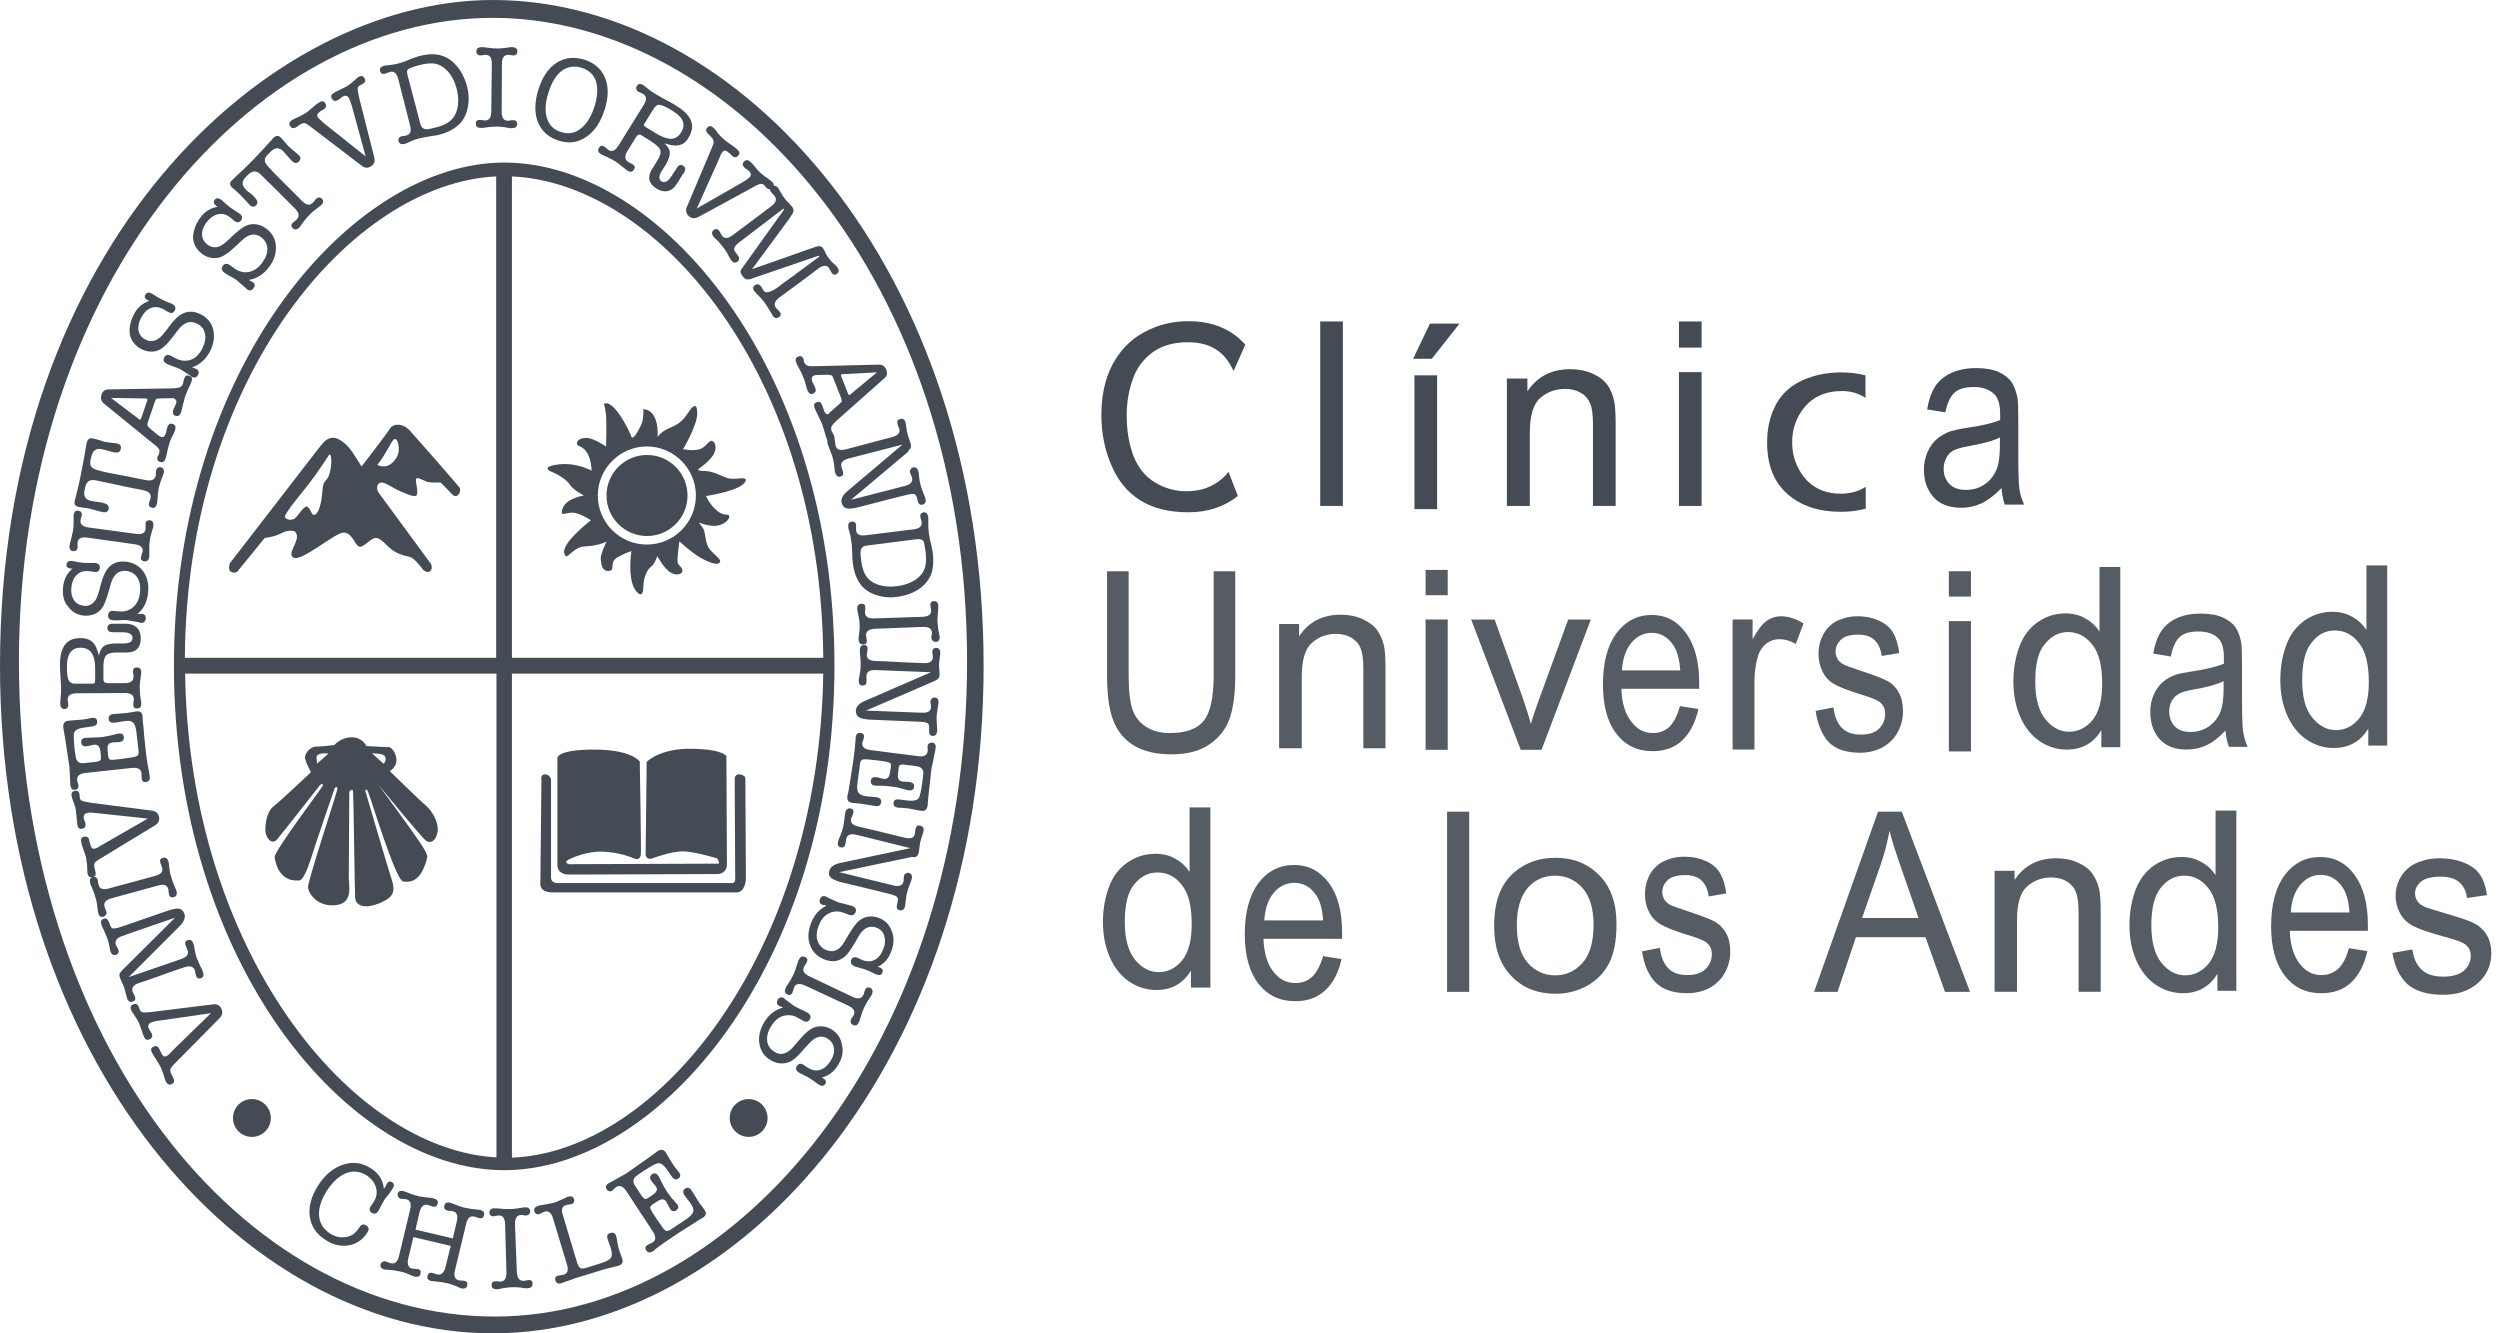 <svg width="105" height="56" viewBox="0 0 105 56" fill="none" xmlns="http://www.w3.org/2000/svg">
<path d="M21.176 6.828C14.772 6.828 7.305 15.415 7.305 27.954C7.305 40.493 14.638 49.147 21.176 49.147C27.714 49.147 35.047 40.493 35.047 27.954C35.047 15.415 27.714 6.828 21.176 6.828ZM34.577 27.629H21.501V7.41C27.703 7.69 34.499 15.818 34.577 27.629ZM20.84 7.41V27.629H7.764C7.842 15.829 14.761 7.701 20.84 7.41ZM7.775 28.29H20.851V48.61C14.705 48.274 7.943 39.922 7.775 28.29ZM21.501 48.621V28.29H34.577C34.398 40.012 27.669 48.386 21.501 48.621Z" fill="#444B54"/>
<path d="M17.873 33.821C17.627 33.619 16.373 32.388 16.373 32.388C16.373 32.388 16.765 32.164 16.619 31.727C16.462 31.291 16.25 31.38 16.25 31.38L15.388 31.335C15.388 31.335 15.231 30.966 14.772 30.966C14.313 30.966 14.044 31.291 14.044 31.291C14.044 31.291 13.518 31.358 13.272 31.358C13.025 31.358 12.768 31.671 12.813 31.861C12.857 32.052 13.059 32.432 13.059 32.432C13.059 32.432 11.783 33.642 11.492 33.865C11.2 34.089 11.145 34.593 11.145 34.873C11.145 35.164 11.413 35.534 11.648 35.242C11.895 34.951 13.451 32.959 13.451 32.959C13.451 32.959 13.63 32.869 13.54 33.026C13.451 33.182 11.514 35.758 11.536 35.993C11.559 36.239 11.738 37.045 12.544 36.978C12.544 36.978 12.723 37.112 13.048 36.093C13.372 35.086 14.055 33.104 14.055 33.104C14.055 33.104 14.19 32.97 14.167 33.149C14.145 33.328 12.913 37.023 12.936 37.269C12.958 37.515 13.305 38.086 14.078 38.019C14.85 37.952 14.649 37.202 14.649 36.877C14.649 36.552 14.671 33.25 14.671 33.25C14.671 33.25 14.806 33.071 14.828 33.25C14.85 33.429 14.895 37.414 14.917 37.717C14.94 38.03 15.287 38.176 15.869 37.963C16.44 37.739 16.642 37.526 16.462 36.978C16.283 36.429 15.343 33.216 15.343 33.216C15.343 33.216 15.365 33.037 15.477 33.306C15.589 33.574 16.619 36.978 16.933 37.023C17.246 37.067 17.705 37.023 17.94 36.015C17.94 36.015 18.007 35.925 17.649 35.399C17.302 34.873 15.891 32.959 15.891 32.959C15.891 32.959 17.716 35.187 17.895 35.31C18.075 35.444 18.31 35.332 18.377 34.94C18.444 34.515 18.108 34.011 17.873 33.821ZM13.316 32.074C13.316 32.074 13.316 32.074 13.294 31.828C13.272 31.582 13.798 31.649 13.798 31.649L13.316 32.074ZM16.104 32.074L15.623 31.638C15.936 31.66 16.171 31.66 16.194 31.839C16.216 32.007 16.104 32.074 16.104 32.074Z" fill="#444B54"/>
<path d="M26.87 31.985C26.87 31.985 26.545 31.482 24.944 31.482C23.343 31.482 23.411 31.851 23.411 31.851C23.411 31.851 23.411 36.072 23.411 36.34C23.411 36.609 23.646 36.732 23.881 36.732C24.127 36.732 29.904 36.71 30.128 36.71C30.352 36.71 30.531 36.553 30.531 36.318C30.531 36.072 30.509 31.761 30.509 31.761C30.509 31.761 30.397 31.47 29.053 31.448C27.71 31.425 27.161 31.997 27.161 31.997L27.116 35.915C27.116 35.915 27.161 36.139 27.407 36.049C27.654 35.96 28.292 35.736 28.751 35.758C29.21 35.781 30.117 36.049 30.117 36.049C30.117 36.049 30.273 36.273 30.162 36.273C30.049 36.273 23.892 36.296 23.892 36.296C23.892 36.296 23.69 36.228 23.825 36.139C23.959 36.049 24.62 35.747 25.303 35.769C25.985 35.792 26.489 35.993 26.646 36.06C26.803 36.128 26.892 36.038 26.915 35.904C26.937 35.781 26.87 31.985 26.87 31.985Z" fill="#444B54"/>
<path d="M31.07 32.522C30.868 32.5 30.857 32.701 30.857 32.701L30.879 36.911C30.879 36.911 30.902 37.09 30.745 37.09C30.588 37.09 23.345 37.09 23.345 37.09C23.345 37.09 23.143 37.045 23.143 36.866C23.143 36.687 23.143 32.724 23.143 32.724C23.143 32.724 23.087 32.522 22.886 32.522C22.684 32.522 22.74 32.769 22.74 32.769C22.74 32.769 22.695 37.045 22.695 37.157C22.695 37.269 22.785 37.482 23.21 37.482C23.636 37.482 30.655 37.482 30.935 37.482C31.215 37.482 31.327 37.146 31.327 36.877C31.327 36.609 31.305 32.825 31.305 32.69C31.305 32.556 31.07 32.522 31.07 32.522Z" fill="#444B54"/>
<path d="M19.292 20.466C19.18 20.321 17.478 18.373 17.198 18.07C16.919 17.768 16.504 17.768 16.359 18.026C16.213 18.272 15.183 19.593 15.183 19.593C15.183 19.593 15.004 19.291 14.791 18.977C14.579 18.664 14.232 18.384 13.996 18.384C13.761 18.384 13.616 18.529 13.381 18.832C13.146 19.134 9.653 23.657 9.653 23.657C9.653 23.657 9.563 23.926 9.686 24.004C9.921 24.15 10.033 23.926 10.033 23.926L11.119 22.593C11.119 22.593 11.511 22.56 11.825 22.392C12.138 22.224 12.373 22.314 12.373 22.314C12.731 22.616 11.992 23.243 12.328 23.422C12.653 23.601 14.041 22.403 14.411 22.37C14.769 22.336 14.892 22.862 15.071 22.952C15.25 23.041 15.553 22.605 15.777 22.593C16.012 22.582 16.235 22.952 16.538 23.142C16.84 23.321 17.019 23.344 17.209 23.388C17.411 23.433 17.758 23.915 17.758 23.915C17.758 23.915 17.926 24.094 18.06 23.993C18.195 23.892 18.105 23.691 18.105 23.691L15.877 20.657C15.877 20.657 15.765 20.422 15.922 20.298C16.09 20.164 16.482 20.5 16.795 20.623C17.109 20.758 17.344 20.869 17.467 20.825C17.601 20.78 17.467 20.31 17.467 20.153C17.467 19.996 17.747 20.153 17.892 20.22C18.038 20.287 18.508 20.265 18.508 20.265C18.508 20.265 18.822 20.59 19.023 20.791C19.225 20.959 19.404 20.612 19.292 20.466ZM13.739 20.108C13.56 20.31 13.571 20.321 13.526 20.78C13.481 21.239 13.358 21.575 13.224 21.619C13.09 21.664 13.09 21.474 12.944 21.306C12.799 21.138 12.53 21.687 12.362 21.787C12.194 21.888 11.936 21.799 11.97 21.675C12.004 21.541 12.351 21.093 12.866 20.455C13.381 19.806 13.829 19.089 13.829 19.089C13.985 19.067 13.918 19.907 13.739 20.108ZM16.683 19.168C16.549 19.403 16.291 19.727 15.844 19.526C15.844 19.526 16.012 19.347 16.235 18.944C16.471 18.552 16.515 18.395 16.627 18.451C16.739 18.507 16.806 18.933 16.683 19.168Z" fill="#444B54"/>
<path d="M27.174 22.513C28.114 22.513 28.876 21.751 28.876 20.811C28.876 19.871 28.114 19.109 27.174 19.109C26.235 19.109 25.473 19.871 25.473 20.811C25.473 21.751 26.235 22.513 27.174 22.513Z" fill="#444B54"/>
<path d="M30.683 20.105C30.381 20.072 30.011 19.781 29.597 19.781C29.183 19.781 29.362 19.68 29.362 19.68C29.362 19.68 29.754 19.411 29.944 19.131C30.123 18.852 30.056 18.572 29.911 18.516C29.765 18.471 29.664 18.796 29.362 18.874C29.06 18.952 28.69 18.863 28.69 18.863C28.69 18.863 29.284 17.878 29.284 17.363C29.284 16.848 29.071 17.083 28.937 17.284C28.802 17.486 28.634 17.743 28.287 17.9C27.94 18.046 27.739 18.169 27.616 18.359C27.616 18.359 27.727 17.239 27.022 17.183C27.022 17.183 27.033 17.508 26.977 17.71C26.921 17.911 26.586 18.549 26.518 18.337C26.451 18.124 25.757 16.713 25.365 16.971C25.365 16.971 25.399 17.038 25.444 17.351C25.488 17.665 25.455 18.751 25.455 18.751C25.455 18.751 24.94 18.404 24.649 18.393C24.358 18.381 24.19 18.527 24.235 18.661C24.279 18.796 24.783 18.695 24.85 19.77C24.85 19.77 24.235 19.423 23.496 19.501C22.757 19.579 23.014 19.77 23.193 19.826C23.372 19.893 23.787 20.128 23.932 20.352C24.078 20.587 24.526 20.811 24.526 20.811C24.526 20.811 23.552 20.945 23.596 21.583C23.596 21.583 23.63 21.595 23.943 21.538C24.257 21.471 24.817 21.852 24.817 21.852C24.817 21.852 23.608 22.781 23.697 23.218C23.787 23.654 23.999 22.971 24.57 22.949C25.141 22.927 25.477 22.748 25.477 22.748C25.477 22.748 25.209 23.274 25.231 23.486C25.253 23.699 25.276 24.002 25.578 23.979C25.88 23.957 25.533 23.621 25.97 23.386C26.418 23.151 26.518 23.151 26.518 23.151C26.518 23.151 26.283 24.64 26.877 24.964C26.877 24.964 27.022 25.009 27.022 24.651C27.022 24.293 27.168 23.923 27.336 23.811C27.504 23.699 27.604 23.352 27.604 23.352C27.604 23.352 27.884 23.878 28.164 24.046C28.444 24.214 28.713 24.091 28.657 23.934C28.612 23.766 28.478 23.766 28.455 23.576C28.444 23.375 28.534 22.736 28.534 22.736C28.534 22.736 29.049 23.218 29.429 23.43C29.81 23.643 30.134 23.744 30.224 23.632C30.302 23.52 30.191 23.464 29.877 23.151C29.564 22.837 29.675 22.412 29.519 22.177C29.351 21.942 29.351 21.942 29.351 21.942C29.351 21.942 29.675 22.087 30.011 22.087C30.336 22.087 30.638 21.852 30.627 21.695C30.616 21.527 30.448 21.729 30.112 21.449C29.788 21.169 29.653 20.833 29.653 20.833C29.653 20.833 31.209 20.609 31.321 20.184C31.377 20.016 30.963 20.128 30.683 20.105ZM27.168 22.871C26.026 22.871 25.108 21.942 25.108 20.811C25.108 19.68 26.037 18.751 27.168 18.751C28.299 18.751 29.228 19.68 29.228 20.811C29.228 21.942 28.31 22.871 27.168 22.871Z" fill="#444B54"/>
<path d="M8.408 9.148C8.598 8.879 8.844 8.734 9.135 8.689L9.079 8.644C8.979 8.566 8.956 8.487 9.012 8.398C9.079 8.308 9.169 8.308 9.292 8.387L9.315 8.409C9.315 8.409 9.359 8.443 9.427 8.51C9.494 8.577 9.583 8.644 9.684 8.722C9.695 8.734 9.74 8.756 9.818 8.812L9.986 8.924C9.998 8.935 10.02 8.946 10.042 8.958C10.177 9.047 10.199 9.148 10.132 9.249C10.053 9.349 9.964 9.372 9.852 9.282L9.83 9.271L9.729 9.181C9.695 9.148 9.662 9.125 9.639 9.114C9.483 8.991 9.315 8.958 9.135 9.002C8.967 9.047 8.811 9.159 8.665 9.349C8.542 9.528 8.475 9.696 8.486 9.864C8.497 10.032 8.576 10.167 8.721 10.279C8.889 10.402 9.068 10.424 9.27 10.323C9.382 10.267 9.527 10.144 9.718 9.954C10.009 9.674 10.233 9.506 10.412 9.45C10.669 9.372 10.927 9.417 11.173 9.596C11.431 9.786 11.565 10.021 11.587 10.323C11.61 10.626 11.52 10.917 11.307 11.208C11.084 11.51 10.804 11.7 10.457 11.756C10.468 11.768 10.479 11.768 10.49 11.779C10.501 11.79 10.512 11.79 10.512 11.801C10.569 11.824 10.591 11.835 10.613 11.846C10.714 11.913 10.725 12.003 10.647 12.104C10.569 12.215 10.468 12.227 10.356 12.137C10.345 12.126 10.333 12.115 10.333 12.104L10.132 11.935C10.031 11.846 9.964 11.79 9.942 11.768C9.886 11.723 9.796 11.678 9.684 11.611C9.561 11.544 9.483 11.499 9.427 11.454C9.303 11.365 9.281 11.264 9.359 11.163C9.438 11.062 9.538 11.051 9.662 11.141L9.74 11.197C9.762 11.208 9.796 11.23 9.83 11.264C10.031 11.409 10.244 11.465 10.457 11.421C10.669 11.376 10.86 11.253 11.016 11.029C11.162 10.827 11.24 10.626 11.229 10.435C11.218 10.245 11.128 10.088 10.972 9.965C10.714 9.775 10.445 9.82 10.143 10.111L9.93 10.312C9.718 10.514 9.538 10.659 9.393 10.738C9.259 10.816 9.113 10.85 8.945 10.838C8.788 10.827 8.632 10.771 8.497 10.67C8.262 10.491 8.128 10.267 8.105 9.988C8.117 9.708 8.206 9.428 8.408 9.148Z" fill="#444B54"/>
<path d="M12.687 8.442C12.866 8.621 13.012 8.643 13.135 8.52C13.157 8.498 13.18 8.464 13.213 8.43C13.247 8.386 13.269 8.352 13.292 8.341C13.325 8.307 13.359 8.296 13.404 8.296C13.448 8.296 13.482 8.307 13.516 8.341C13.594 8.419 13.594 8.52 13.482 8.621C13.482 8.621 13.471 8.632 13.46 8.643C13.448 8.654 13.437 8.665 13.426 8.665L13.225 8.822C13.146 8.878 13.068 8.945 12.989 9.035C12.9 9.124 12.822 9.214 12.765 9.292L12.62 9.494C12.609 9.505 12.609 9.505 12.598 9.527C12.586 9.539 12.575 9.55 12.575 9.55C12.474 9.651 12.374 9.662 12.295 9.583C12.217 9.505 12.217 9.438 12.295 9.36C12.318 9.337 12.34 9.315 12.385 9.281C12.43 9.248 12.463 9.225 12.474 9.203C12.586 9.08 12.564 8.934 12.385 8.755L12.139 8.509L11.825 8.195L11.523 7.893L10.941 7.322C10.773 7.154 10.605 7.165 10.426 7.333L10.314 7.445C10.146 7.613 10.146 7.781 10.314 7.949C10.37 8.005 10.414 8.05 10.437 8.061L10.582 8.173C10.605 8.195 10.638 8.218 10.672 8.262C10.818 8.408 10.851 8.531 10.761 8.621C10.672 8.71 10.571 8.699 10.47 8.587C10.437 8.553 10.392 8.498 10.314 8.419C10.202 8.296 10.134 8.229 10.101 8.195C10.045 8.139 9.978 8.083 9.911 8.016C9.776 7.904 9.72 7.848 9.743 7.871C9.642 7.77 9.642 7.68 9.72 7.591C9.754 7.557 9.832 7.479 9.955 7.367C9.967 7.356 10.067 7.266 10.258 7.087L10.661 6.684C10.706 6.639 10.829 6.505 11.03 6.292C11.075 6.247 11.142 6.169 11.254 6.046C11.344 5.945 11.411 5.867 11.467 5.811C11.579 5.687 11.691 5.676 11.791 5.777L11.803 5.788C11.825 5.811 11.87 5.855 11.926 5.923C11.982 5.99 12.049 6.068 12.116 6.146L12.161 6.18C12.194 6.214 12.262 6.27 12.34 6.337C12.452 6.426 12.519 6.482 12.542 6.505C12.642 6.605 12.642 6.695 12.553 6.785C12.463 6.874 12.363 6.863 12.239 6.74C12.194 6.695 12.139 6.628 12.06 6.538C11.982 6.449 11.926 6.382 11.881 6.337C11.713 6.18 11.545 6.191 11.355 6.382L11.254 6.482C11.165 6.572 11.12 6.65 11.12 6.729C11.12 6.807 11.165 6.885 11.243 6.975L11.478 7.232L12.687 8.442Z" fill="#444B54"/>
<path d="M13.601 5.171L15.358 6.57L14.776 4.443C14.732 4.286 14.687 4.174 14.653 4.118C14.586 4.006 14.496 3.995 14.384 4.062C14.362 4.073 14.34 4.096 14.295 4.129C14.261 4.163 14.228 4.185 14.205 4.197C14.093 4.264 14.004 4.253 13.948 4.152C13.881 4.051 13.903 3.973 14.015 3.905C14.071 3.872 14.172 3.816 14.295 3.76C14.429 3.704 14.519 3.648 14.586 3.614C14.687 3.547 14.799 3.458 14.933 3.335C14.978 3.29 15.023 3.256 15.056 3.234C15.157 3.167 15.246 3.178 15.303 3.279C15.37 3.379 15.347 3.458 15.235 3.525C15.235 3.525 15.224 3.525 15.213 3.536L15.112 3.592L15.09 3.603C15.045 3.637 15.023 3.682 15.023 3.749C15.023 3.816 15.045 3.939 15.09 4.129L15.717 6.604C15.761 6.772 15.717 6.895 15.582 6.984C15.448 7.074 15.314 7.063 15.179 6.951L13.052 5.327C12.951 5.249 12.873 5.204 12.839 5.182C12.772 5.159 12.694 5.171 12.604 5.227C12.582 5.238 12.56 5.26 12.526 5.283C12.492 5.305 12.459 5.327 12.448 5.339C12.336 5.406 12.257 5.394 12.19 5.305C12.123 5.204 12.145 5.126 12.257 5.047C12.291 5.025 12.336 5.003 12.38 4.98C12.56 4.902 12.705 4.835 12.828 4.756C12.896 4.712 12.996 4.633 13.119 4.521C13.242 4.409 13.343 4.342 13.41 4.297C13.511 4.23 13.601 4.241 13.657 4.331C13.724 4.432 13.701 4.521 13.601 4.588C13.589 4.588 13.578 4.6 13.567 4.611C13.545 4.622 13.534 4.633 13.522 4.633C13.5 4.644 13.478 4.656 13.455 4.678C13.332 4.756 13.299 4.835 13.343 4.913C13.366 4.958 13.399 4.991 13.444 5.025L13.601 5.171Z" fill="#444B54"/>
<path d="M16.728 3.322C16.661 3.076 16.549 2.975 16.381 3.02C16.347 3.031 16.314 3.043 16.28 3.054C16.224 3.076 16.179 3.099 16.157 3.099C16.056 3.121 15.989 3.087 15.966 2.987C15.933 2.875 15.989 2.796 16.134 2.763C16.146 2.763 16.168 2.751 16.202 2.751L16.47 2.718C16.571 2.707 16.672 2.684 16.784 2.651C16.873 2.628 16.963 2.595 17.052 2.561L17.355 2.438C17.411 2.416 17.489 2.393 17.59 2.36C17.881 2.281 18.138 2.259 18.362 2.292C18.653 2.337 18.911 2.472 19.124 2.707C19.348 2.942 19.504 3.233 19.605 3.591C19.695 3.905 19.706 4.207 19.65 4.498C19.594 4.789 19.482 5.013 19.314 5.192C19.101 5.405 18.821 5.562 18.474 5.651C18.407 5.673 18.329 5.685 18.25 5.696L17.903 5.752C17.791 5.774 17.668 5.797 17.545 5.83C17.433 5.864 17.355 5.886 17.288 5.92L17.064 6.021C17.052 6.021 17.041 6.032 17.03 6.032C17.019 6.032 16.996 6.043 16.996 6.043C16.862 6.077 16.773 6.043 16.739 5.931C16.728 5.886 16.728 5.841 16.75 5.808C16.773 5.774 16.806 5.741 16.84 5.729C16.873 5.718 16.918 5.718 16.974 5.707C16.997 5.707 17.03 5.707 17.075 5.685C17.243 5.64 17.288 5.494 17.22 5.259L16.728 3.322ZM17.12 3.166L17.657 5.214C17.702 5.36 17.791 5.438 17.948 5.427C18.004 5.427 18.138 5.394 18.362 5.338C18.754 5.237 19 5.058 19.124 4.8C19.269 4.498 19.28 4.129 19.18 3.725C19.09 3.401 18.956 3.143 18.765 2.953C18.575 2.763 18.362 2.662 18.127 2.662C17.971 2.662 17.791 2.684 17.601 2.74C17.343 2.807 17.198 2.863 17.142 2.908C17.086 2.942 17.086 3.031 17.12 3.166Z" fill="#444B54"/>
<path d="M20.656 2.675C20.656 2.428 20.578 2.305 20.399 2.305C20.354 2.305 20.32 2.305 20.298 2.316C20.242 2.328 20.197 2.328 20.163 2.328C20.119 2.328 20.085 2.316 20.052 2.283C20.018 2.249 20.007 2.216 20.007 2.16C20.007 2.048 20.085 1.98 20.231 1.98C20.253 1.98 20.276 1.98 20.298 1.98L20.567 2.014C20.667 2.025 20.768 2.036 20.88 2.036C20.981 2.036 21.093 2.025 21.216 2.014L21.44 1.98C21.462 1.98 21.485 1.98 21.507 1.98C21.652 1.98 21.731 2.036 21.731 2.16C21.731 2.204 21.72 2.249 21.686 2.283C21.652 2.316 21.619 2.328 21.574 2.328C21.541 2.328 21.496 2.328 21.44 2.316C21.417 2.305 21.384 2.305 21.339 2.305C21.171 2.305 21.081 2.428 21.081 2.675L21.07 4.69C21.07 4.936 21.149 5.07 21.328 5.07C21.35 5.07 21.395 5.07 21.429 5.059C21.496 5.048 21.541 5.048 21.563 5.048C21.664 5.048 21.72 5.104 21.72 5.205C21.72 5.328 21.641 5.384 21.496 5.384C21.485 5.384 21.473 5.384 21.462 5.384C21.451 5.384 21.44 5.384 21.429 5.384L21.171 5.339C21.081 5.328 20.992 5.317 20.891 5.317C20.746 5.317 20.622 5.328 20.511 5.339L20.276 5.373C20.264 5.373 20.253 5.373 20.242 5.373C20.231 5.373 20.208 5.373 20.197 5.373C20.052 5.373 19.984 5.317 19.984 5.194C19.984 5.082 20.04 5.037 20.141 5.037C20.152 5.037 20.208 5.037 20.276 5.048C20.309 5.059 20.343 5.059 20.376 5.059C20.544 5.059 20.634 4.936 20.634 4.679L20.656 2.675Z" fill="#444B54"/>
<path d="M23.47 5.91C23.044 5.775 22.753 5.518 22.596 5.137C22.44 4.757 22.451 4.298 22.608 3.771C22.776 3.245 23.022 2.865 23.369 2.641C23.716 2.417 24.097 2.372 24.544 2.506C24.959 2.641 25.25 2.887 25.407 3.256C25.563 3.626 25.563 4.062 25.407 4.566C25.239 5.115 24.981 5.507 24.634 5.742C24.287 5.988 23.895 6.044 23.47 5.91ZM24.421 2.842C24.119 2.753 23.839 2.797 23.593 2.976C23.347 3.156 23.168 3.469 23.033 3.894C22.899 4.331 22.876 4.689 22.977 4.98C23.078 5.272 23.268 5.462 23.582 5.551C23.884 5.641 24.153 5.596 24.399 5.395C24.645 5.204 24.836 4.891 24.97 4.465C25.104 4.04 25.116 3.682 25.026 3.402C24.936 3.133 24.735 2.943 24.421 2.842Z" fill="#444B54"/>
<path d="M28.29 6.109C28.178 6.098 28.055 6.064 27.909 6.019C28.055 6.154 28.133 6.288 28.133 6.422C28.133 6.557 28.077 6.725 27.943 6.949L27.82 7.139C27.808 7.15 27.797 7.173 27.786 7.195C27.663 7.396 27.663 7.542 27.786 7.62C27.92 7.699 28.055 7.62 28.212 7.385L28.29 7.262L28.357 7.161L28.391 7.105C28.447 7.027 28.48 6.971 28.514 6.949C28.57 6.915 28.626 6.915 28.693 6.96C28.794 7.027 28.805 7.117 28.738 7.24C28.738 7.24 28.715 7.273 28.671 7.329L28.614 7.419C28.581 7.475 28.558 7.52 28.547 7.531L28.48 7.643C28.469 7.654 28.447 7.688 28.424 7.721C28.323 7.889 28.2 7.99 28.044 8.023C27.898 8.057 27.741 8.023 27.573 7.923C27.238 7.71 27.181 7.441 27.383 7.105L27.461 6.982L27.551 6.837L27.607 6.747C27.73 6.557 27.764 6.411 27.73 6.299C27.697 6.199 27.562 6.075 27.338 5.93L26.946 5.684C26.857 5.628 26.779 5.65 26.711 5.762L26.51 6.087C26.375 6.299 26.308 6.422 26.297 6.445C26.23 6.602 26.264 6.714 26.375 6.792C26.42 6.814 26.443 6.837 26.465 6.848C26.521 6.87 26.555 6.893 26.577 6.904C26.666 6.96 26.689 7.038 26.622 7.128C26.555 7.228 26.465 7.24 26.342 7.161L26.286 7.117L26.073 6.949C25.995 6.881 25.916 6.825 25.849 6.781C25.76 6.725 25.659 6.669 25.536 6.613L25.312 6.512C25.267 6.49 25.245 6.478 25.245 6.478C25.122 6.4 25.088 6.31 25.155 6.21C25.211 6.12 25.29 6.098 25.368 6.154C25.379 6.165 25.424 6.187 25.48 6.232C25.502 6.255 25.536 6.288 25.558 6.299C25.704 6.389 25.838 6.333 25.972 6.12L27.036 4.407C27.17 4.195 27.159 4.038 27.014 3.948C26.991 3.937 26.958 3.915 26.902 3.892C26.857 3.87 26.812 3.859 26.79 3.836C26.756 3.814 26.734 3.78 26.723 3.735C26.711 3.691 26.723 3.657 26.745 3.612C26.812 3.512 26.902 3.5 27.025 3.579C27.036 3.59 27.058 3.601 27.081 3.624L27.282 3.78C27.338 3.825 27.405 3.87 27.495 3.926C27.584 3.982 27.685 4.038 27.797 4.105L28.133 4.284C28.245 4.34 28.346 4.407 28.435 4.463C29.062 4.855 29.219 5.28 28.928 5.762C28.805 6.019 28.57 6.143 28.29 6.109ZM27.137 5.348L27.54 5.594C27.775 5.739 27.976 5.818 28.144 5.829C28.346 5.84 28.503 5.739 28.614 5.549C28.816 5.224 28.693 4.922 28.245 4.654C28.01 4.508 27.842 4.43 27.73 4.407C27.629 4.385 27.54 4.43 27.473 4.542L27.383 4.676L27.081 5.169C27.047 5.213 27.036 5.258 27.047 5.28C27.058 5.28 27.092 5.314 27.137 5.348Z" fill="#444B54"/>
<path d="M30.186 6.706L29.268 8.755L31.182 7.658C31.328 7.568 31.429 7.501 31.473 7.456C31.563 7.367 31.552 7.266 31.451 7.176C31.429 7.165 31.406 7.143 31.361 7.109C31.317 7.087 31.294 7.064 31.272 7.042C31.171 6.952 31.171 6.863 31.25 6.785C31.328 6.706 31.406 6.706 31.507 6.785C31.563 6.829 31.63 6.908 31.72 7.02C31.809 7.132 31.888 7.21 31.944 7.266C32.033 7.344 32.156 7.434 32.302 7.535C32.347 7.568 32.391 7.602 32.425 7.635C32.515 7.714 32.526 7.803 32.447 7.893C32.369 7.971 32.291 7.971 32.19 7.893C32.19 7.893 32.179 7.882 32.179 7.87L32.1 7.781L32.078 7.759C32.033 7.725 31.988 7.714 31.921 7.725C31.854 7.747 31.742 7.792 31.574 7.893L29.335 9.113C29.178 9.192 29.044 9.18 28.932 9.08C28.809 8.968 28.787 8.833 28.854 8.677L29.895 6.214C29.951 6.09 29.973 6.012 29.973 5.967C29.973 5.889 29.94 5.822 29.872 5.755C29.861 5.743 29.839 5.721 29.805 5.687C29.772 5.654 29.749 5.631 29.738 5.62C29.637 5.531 29.637 5.441 29.704 5.363C29.783 5.273 29.872 5.273 29.973 5.374C30.007 5.396 30.029 5.43 30.063 5.475C30.175 5.631 30.287 5.755 30.399 5.844C30.466 5.9 30.555 5.978 30.69 6.068C30.824 6.158 30.925 6.236 30.981 6.292C31.07 6.37 31.081 6.46 31.003 6.538C30.925 6.628 30.835 6.628 30.746 6.538C30.746 6.538 30.734 6.527 30.712 6.505C30.701 6.493 30.69 6.482 30.678 6.471C30.667 6.46 30.645 6.437 30.611 6.415C30.499 6.314 30.421 6.303 30.354 6.37C30.32 6.404 30.298 6.449 30.275 6.493L30.186 6.706Z" fill="#444B54"/>
<path d="M33.164 9.167L31.586 11.306L34.261 10.365C34.396 10.32 34.496 10.332 34.564 10.421L34.575 10.444C34.597 10.466 34.62 10.511 34.642 10.556C34.664 10.623 34.687 10.656 34.698 10.679C34.72 10.723 34.765 10.791 34.821 10.858C34.877 10.936 34.933 11.003 34.978 11.037L35.112 11.16C35.123 11.171 35.135 11.182 35.157 11.205C35.246 11.328 35.246 11.429 35.157 11.496C35.067 11.563 35 11.552 34.933 11.462C34.922 11.44 34.899 11.406 34.877 11.362C34.855 11.317 34.832 11.283 34.821 11.261C34.72 11.127 34.564 11.127 34.362 11.283L34.082 11.496L33.724 11.765L33.377 12.022L32.739 12.492C32.537 12.638 32.492 12.784 32.582 12.918C32.604 12.94 32.627 12.974 32.66 12.996C32.705 13.052 32.739 13.086 32.75 13.097C32.817 13.187 32.806 13.254 32.716 13.321C32.615 13.388 32.526 13.366 32.448 13.254C32.448 13.254 32.436 13.242 32.414 13.187C32.302 12.985 32.19 12.817 32.101 12.694C32.011 12.571 31.91 12.459 31.798 12.358C31.753 12.313 31.72 12.28 31.686 12.235C31.608 12.134 31.619 12.045 31.709 11.977C31.798 11.91 31.888 11.933 31.966 12.033C31.989 12.056 32 12.078 32.011 12.101C32.045 12.168 32.067 12.201 32.078 12.213C32.145 12.313 32.291 12.291 32.515 12.168C32.56 12.145 32.705 12.045 32.929 11.866C33.019 11.798 33.153 11.709 33.321 11.586L33.679 11.317L34.396 10.791C34.407 10.78 34.418 10.768 34.407 10.757C34.396 10.746 34.384 10.746 34.362 10.746L31.518 11.72C31.395 11.765 31.283 11.731 31.194 11.608C31.138 11.541 31.115 11.474 31.104 11.429C31.104 11.384 31.115 11.328 31.171 11.261L32.918 8.82C32.929 8.798 32.929 8.787 32.918 8.775C32.907 8.764 32.895 8.764 32.884 8.775L31.037 10.186C30.847 10.332 30.791 10.455 30.869 10.567C30.891 10.6 30.925 10.634 30.959 10.69L30.992 10.735C31.071 10.835 31.059 10.925 30.97 10.992C30.88 11.059 30.791 11.037 30.712 10.936C30.701 10.914 30.679 10.891 30.656 10.847C30.623 10.78 30.578 10.712 30.544 10.634C30.511 10.578 30.466 10.5 30.399 10.421C30.287 10.276 30.209 10.186 30.175 10.141L30.018 9.996C30.018 9.996 30.007 9.985 29.996 9.973C29.985 9.962 29.985 9.951 29.973 9.951C29.884 9.828 29.884 9.727 29.973 9.66C30.007 9.638 30.052 9.615 30.097 9.626C30.141 9.626 30.175 9.649 30.197 9.682C30.22 9.716 30.242 9.749 30.265 9.794C30.287 9.839 30.309 9.873 30.32 9.895C30.421 10.029 30.578 10.029 30.779 9.873L32.392 8.664C32.593 8.518 32.638 8.372 32.537 8.238C32.526 8.216 32.492 8.182 32.459 8.149C32.425 8.115 32.392 8.081 32.38 8.059C32.313 7.981 32.336 7.902 32.414 7.835C32.504 7.768 32.604 7.79 32.694 7.913C32.705 7.925 32.716 7.947 32.727 7.969L32.817 8.126C32.862 8.205 32.907 8.272 32.951 8.328C32.985 8.384 33.041 8.44 33.119 8.518C33.198 8.596 33.242 8.652 33.276 8.697C33.354 8.798 33.343 8.921 33.231 9.055L33.164 9.167Z" fill="#444B54"/>
<path d="M34.895 17.284L35.287 16.937C35.332 16.904 35.354 16.87 35.354 16.836C35.354 16.814 35.343 16.769 35.321 16.702L34.996 15.873C34.974 15.806 34.94 15.773 34.918 15.762C34.884 15.75 34.817 15.739 34.705 15.739L34.291 15.75C34.246 15.75 34.212 15.762 34.19 15.773C34.089 15.818 34.067 15.896 34.112 16.019C34.123 16.053 34.145 16.098 34.179 16.153C34.212 16.209 34.224 16.254 34.235 16.277C34.291 16.4 34.257 16.489 34.145 16.534C34.044 16.579 33.966 16.523 33.91 16.389C33.899 16.366 33.888 16.333 33.877 16.288L33.809 16.041C33.798 15.997 33.776 15.918 33.731 15.829C33.686 15.717 33.653 15.65 33.63 15.605L33.529 15.415C33.485 15.336 33.451 15.269 33.44 15.224C33.395 15.101 33.418 15.023 33.518 14.978C33.63 14.933 33.709 14.967 33.753 15.09C33.765 15.112 33.765 15.135 33.753 15.157L33.776 15.213C33.809 15.291 33.865 15.347 33.955 15.37C33.989 15.381 34.078 15.381 34.212 15.381L36.911 15.314C37.056 15.314 37.168 15.381 37.224 15.527C37.28 15.672 37.258 15.795 37.146 15.885L35.164 17.642C35.041 17.754 34.963 17.844 34.929 17.9C34.895 17.967 34.907 18.034 34.929 18.113C34.94 18.135 34.951 18.157 34.963 18.169L35.03 18.292C35.075 18.415 35.052 18.493 34.951 18.527C34.839 18.572 34.761 18.538 34.716 18.415C34.705 18.381 34.694 18.337 34.672 18.281C34.615 18.079 34.571 17.922 34.537 17.833C34.492 17.721 34.403 17.542 34.28 17.284C34.246 17.217 34.224 17.172 34.212 17.139C34.168 17.015 34.19 16.926 34.302 16.892C34.403 16.848 34.492 16.892 34.537 17.038C34.548 17.06 34.559 17.105 34.582 17.161C34.593 17.217 34.615 17.262 34.627 17.284C34.672 17.385 34.727 17.419 34.817 17.385C34.806 17.363 34.839 17.329 34.895 17.284ZM35.713 16.568L36.832 15.639L35.377 15.717C35.354 15.717 35.343 15.717 35.343 15.717C35.321 15.728 35.31 15.762 35.332 15.806L35.623 16.545C35.634 16.579 35.657 16.601 35.679 16.59C35.69 16.59 35.702 16.579 35.713 16.568Z" fill="#444B54"/>
<path d="M38.128 18.986L35.744 20.991L37.703 20.487C37.96 20.42 38.095 20.386 38.117 20.375C38.274 20.308 38.341 20.196 38.307 20.061C38.296 20.039 38.285 19.994 38.263 19.949C38.24 19.905 38.229 19.86 38.218 19.837C38.207 19.793 38.218 19.759 38.24 19.714C38.263 19.681 38.296 19.647 38.341 19.636C38.453 19.602 38.531 19.658 38.576 19.804C38.587 19.837 38.587 19.86 38.587 19.871L38.61 20.095C38.621 20.196 38.643 20.285 38.666 20.375C38.688 20.464 38.722 20.565 38.778 20.7C38.8 20.744 38.822 20.8 38.845 20.867C38.845 20.879 38.856 20.89 38.856 20.901C38.856 20.912 38.867 20.923 38.867 20.935C38.901 21.069 38.867 21.159 38.755 21.192C38.643 21.226 38.576 21.17 38.543 21.035C38.531 21.013 38.531 20.991 38.531 20.979L38.52 20.935C38.498 20.834 38.453 20.778 38.408 20.756C38.364 20.733 38.263 20.744 38.117 20.778L37.837 20.845L37.345 20.968L36.046 21.304C35.822 21.36 35.654 21.382 35.553 21.349C35.453 21.326 35.386 21.248 35.352 21.125C35.307 20.968 35.386 20.8 35.587 20.632L37.904 18.673L35.643 19.255C35.397 19.322 35.296 19.434 35.341 19.602C35.352 19.625 35.363 19.669 35.374 19.714C35.397 19.77 35.408 19.804 35.408 19.826C35.43 19.927 35.397 19.994 35.296 20.017C35.184 20.05 35.117 19.983 35.072 19.837C35.072 19.826 35.072 19.826 35.061 19.804C35.061 19.781 35.061 19.77 35.061 19.77L35.038 19.569C35.027 19.457 35.005 19.345 34.982 19.255C34.96 19.166 34.926 19.065 34.87 18.931L34.781 18.695C34.781 18.684 34.77 18.673 34.77 18.662C34.77 18.651 34.758 18.628 34.758 18.628C34.725 18.494 34.758 18.404 34.87 18.371C34.971 18.348 35.038 18.382 35.061 18.483C35.061 18.494 35.072 18.539 35.083 18.617C35.083 18.651 35.083 18.695 35.094 18.718C35.139 18.886 35.285 18.931 35.52 18.875L35.856 18.785L36.281 18.673L36.695 18.561L37.468 18.36C37.714 18.292 37.815 18.18 37.77 18.012C37.759 17.99 37.748 17.957 37.736 17.923C37.714 17.867 37.692 17.822 37.692 17.789C37.669 17.688 37.703 17.621 37.815 17.598C37.927 17.565 38.005 17.621 38.039 17.766C38.039 17.789 38.05 17.811 38.05 17.845C38.072 18.012 38.095 18.136 38.117 18.225C38.128 18.27 38.151 18.348 38.184 18.438C38.218 18.527 38.24 18.606 38.252 18.651C38.274 18.752 38.263 18.83 38.196 18.875L38.128 18.986Z" fill="#444B54"/>
<path d="M38.373 22.233C38.619 22.2 38.731 22.099 38.709 21.931C38.709 21.898 38.697 21.864 38.686 21.83C38.664 21.774 38.653 21.73 38.653 21.696C38.641 21.595 38.686 21.539 38.787 21.517C38.899 21.506 38.966 21.573 38.989 21.718C38.989 21.73 38.989 21.752 38.989 21.785V22.054C38.989 22.155 39 22.267 39.011 22.379C39.022 22.468 39.044 22.569 39.056 22.659L39.134 22.983C39.145 23.051 39.168 23.129 39.179 23.23C39.212 23.532 39.201 23.79 39.145 24.002C39.067 24.282 38.899 24.517 38.642 24.708C38.384 24.898 38.071 25.01 37.701 25.066C37.376 25.111 37.074 25.088 36.794 24.987C36.514 24.898 36.302 24.752 36.156 24.562C35.977 24.327 35.865 24.025 35.82 23.666C35.809 23.588 35.809 23.521 35.798 23.442L35.787 23.095C35.787 22.983 35.775 22.86 35.753 22.726C35.742 22.614 35.719 22.524 35.708 22.457L35.641 22.222C35.641 22.211 35.641 22.2 35.63 22.189C35.63 22.177 35.63 22.155 35.63 22.144C35.608 21.998 35.663 21.92 35.775 21.909C35.82 21.898 35.865 21.909 35.898 21.942C35.932 21.965 35.955 21.998 35.955 22.043C35.955 22.077 35.955 22.121 35.955 22.177C35.955 22.2 35.955 22.233 35.955 22.278C35.977 22.446 36.111 22.513 36.358 22.48L38.373 22.233ZM38.485 22.648L36.391 22.916C36.234 22.939 36.156 23.017 36.145 23.174C36.134 23.23 36.145 23.364 36.178 23.599C36.234 24.002 36.369 24.271 36.615 24.428C36.895 24.607 37.253 24.674 37.679 24.618C38.014 24.573 38.283 24.472 38.496 24.316C38.709 24.159 38.832 23.957 38.877 23.722C38.899 23.566 38.899 23.398 38.877 23.185C38.843 22.927 38.809 22.759 38.776 22.715C38.709 22.648 38.619 22.636 38.485 22.648Z" fill="#444B54"/>
<path d="M38.748 25.906C38.994 25.895 39.117 25.805 39.106 25.637C39.106 25.592 39.095 25.559 39.095 25.536C39.084 25.48 39.073 25.435 39.073 25.402C39.073 25.357 39.084 25.323 39.117 25.29C39.151 25.256 39.185 25.245 39.229 25.245C39.341 25.245 39.409 25.312 39.409 25.458C39.409 25.48 39.409 25.503 39.409 25.525L39.386 25.794C39.375 25.894 39.375 25.995 39.375 26.107C39.375 26.208 39.397 26.32 39.409 26.443L39.453 26.667C39.453 26.689 39.465 26.712 39.465 26.734C39.476 26.88 39.42 26.958 39.297 26.958C39.252 26.958 39.207 26.947 39.173 26.913C39.14 26.88 39.129 26.846 39.117 26.801C39.117 26.768 39.117 26.723 39.129 26.667C39.14 26.645 39.14 26.611 39.14 26.566C39.129 26.398 39.005 26.32 38.759 26.331L36.744 26.409C36.498 26.421 36.375 26.51 36.375 26.678C36.375 26.701 36.386 26.745 36.386 26.779C36.397 26.846 36.408 26.891 36.408 26.913C36.408 27.014 36.363 27.07 36.251 27.07C36.128 27.07 36.072 27.003 36.061 26.857C36.061 26.846 36.061 26.835 36.061 26.824C36.061 26.812 36.061 26.801 36.061 26.79L36.095 26.533C36.106 26.443 36.106 26.354 36.106 26.253C36.095 26.107 36.084 25.984 36.061 25.883L36.016 25.659C36.016 25.648 36.016 25.637 36.005 25.626C36.005 25.615 36.005 25.592 36.005 25.581C35.994 25.435 36.061 25.368 36.173 25.357C36.285 25.357 36.341 25.402 36.341 25.503C36.341 25.514 36.341 25.57 36.341 25.637C36.33 25.671 36.33 25.704 36.33 25.738C36.341 25.906 36.464 25.984 36.722 25.973L38.748 25.906Z" fill="#444B54"/>
<path d="M39.226 28.613L36.371 29.845L38.397 29.923C38.655 29.934 38.8 29.934 38.834 29.934C39.013 29.912 39.102 29.834 39.102 29.699C39.102 29.677 39.102 29.632 39.091 29.576C39.08 29.52 39.08 29.487 39.08 29.453C39.08 29.408 39.102 29.375 39.136 29.341C39.17 29.308 39.203 29.296 39.248 29.296C39.371 29.296 39.427 29.375 39.416 29.531C39.416 29.565 39.416 29.587 39.405 29.599L39.371 29.823C39.349 29.923 39.349 30.013 39.338 30.102C39.338 30.192 39.337 30.304 39.349 30.45C39.349 30.506 39.36 30.561 39.36 30.629C39.36 30.64 39.36 30.651 39.36 30.662C39.36 30.673 39.36 30.685 39.36 30.696C39.349 30.841 39.293 30.909 39.181 30.909C39.069 30.909 39.013 30.83 39.024 30.696C39.024 30.673 39.024 30.651 39.024 30.64V30.584C39.024 30.483 39.013 30.416 38.968 30.382C38.923 30.349 38.834 30.326 38.688 30.315L38.408 30.304L37.893 30.282L36.561 30.226C36.326 30.214 36.169 30.181 36.08 30.125C35.99 30.069 35.945 29.979 35.945 29.845C35.956 29.677 36.08 29.543 36.315 29.442L39.102 28.233L36.774 28.143C36.528 28.132 36.393 28.21 36.393 28.39C36.393 28.412 36.393 28.457 36.393 28.513C36.393 28.569 36.393 28.602 36.393 28.636C36.393 28.748 36.337 28.793 36.225 28.793C36.113 28.793 36.057 28.714 36.068 28.557C36.068 28.546 36.068 28.546 36.068 28.524C36.068 28.513 36.08 28.49 36.08 28.49L36.113 28.289C36.136 28.177 36.147 28.065 36.147 27.964C36.147 27.875 36.147 27.762 36.136 27.628L36.113 27.382C36.113 27.371 36.113 27.36 36.113 27.348C36.113 27.337 36.113 27.315 36.113 27.303C36.124 27.158 36.18 27.091 36.292 27.091C36.393 27.091 36.449 27.147 36.438 27.259C36.438 27.27 36.427 27.326 36.427 27.393C36.416 27.427 36.404 27.46 36.404 27.494C36.393 27.662 36.516 27.751 36.774 27.763L37.121 27.774L37.557 27.796L37.994 27.819L38.789 27.852C39.035 27.863 39.17 27.785 39.181 27.606C39.181 27.583 39.181 27.55 39.17 27.505C39.158 27.438 39.158 27.393 39.158 27.371C39.158 27.27 39.214 27.214 39.326 27.214C39.438 27.214 39.494 27.292 39.494 27.438C39.494 27.46 39.494 27.483 39.483 27.516C39.461 27.684 39.45 27.807 39.438 27.897C39.438 27.942 39.438 28.02 39.45 28.121C39.461 28.221 39.461 28.3 39.461 28.345C39.461 28.445 39.416 28.513 39.349 28.546L39.226 28.613Z" fill="#444B54"/>
<path d="M38.557 31.759C38.803 31.793 38.938 31.726 38.96 31.558C38.971 31.513 38.971 31.48 38.96 31.457C38.96 31.401 38.96 31.357 38.96 31.323C38.971 31.278 38.982 31.244 39.027 31.222C39.061 31.2 39.105 31.189 39.15 31.189C39.262 31.2 39.318 31.278 39.296 31.424C39.296 31.424 39.285 31.446 39.285 31.502C39.184 31.995 39.139 32.218 39.139 32.185L39.128 32.23L38.994 33.428C38.994 33.45 38.982 33.54 38.971 33.685C38.971 33.741 38.96 33.786 38.96 33.831C38.938 33.999 38.848 34.077 38.691 34.055C38.669 34.055 38.579 34.032 38.445 34.01C38.344 33.987 38.243 33.976 38.154 33.954C38.042 33.943 37.952 33.931 37.908 33.931C37.807 33.931 37.74 33.92 37.695 33.92C37.572 33.898 37.516 33.831 37.527 33.719C37.538 33.596 37.639 33.551 37.818 33.584L38.075 33.618C38.355 33.651 38.523 33.618 38.59 33.517C38.635 33.439 38.691 33.215 38.736 32.857C38.77 32.622 38.781 32.476 38.781 32.442C38.77 32.297 38.68 32.207 38.512 32.185L38.288 32.151C38.266 32.151 38.221 32.14 38.176 32.14C38.132 32.129 38.098 32.129 38.075 32.129L38.008 32.118C37.874 32.095 37.796 32.118 37.762 32.174C37.751 32.196 37.74 32.23 37.74 32.286L37.717 32.487C37.684 32.689 37.751 32.801 37.885 32.823C37.93 32.823 37.975 32.834 38.042 32.834C38.109 32.834 38.165 32.834 38.21 32.846C38.344 32.868 38.4 32.935 38.389 33.047C38.378 33.17 38.288 33.215 38.154 33.193C38.132 33.193 38.031 33.159 37.852 33.114C37.706 33.069 37.572 33.047 37.449 33.036C37.381 33.025 37.258 33.013 37.09 33.002C37.068 33.002 37.001 33.002 36.911 33.002C36.833 33.002 36.777 33.002 36.732 32.991C36.609 32.98 36.564 32.901 36.575 32.789C36.587 32.678 36.665 32.622 36.81 32.644C36.844 32.644 36.9 32.655 36.967 32.678C37.034 32.7 37.09 32.711 37.124 32.711C37.27 32.733 37.348 32.644 37.381 32.454L37.415 32.23C37.426 32.129 37.415 32.073 37.393 32.051C37.359 32.028 37.292 32.006 37.18 31.983L36.866 31.939C36.81 31.927 36.743 31.927 36.654 31.916C36.542 31.905 36.475 31.894 36.43 31.894C36.295 31.883 36.206 31.894 36.172 31.939C36.139 31.972 36.116 32.062 36.105 32.196L36.016 32.868C35.993 33.058 35.993 33.204 36.049 33.282C36.094 33.361 36.206 33.416 36.363 33.439C36.407 33.45 36.486 33.45 36.587 33.461C36.687 33.472 36.755 33.472 36.81 33.484C36.956 33.506 37.023 33.573 37.012 33.696C36.99 33.819 36.911 33.875 36.755 33.853C36.699 33.842 36.609 33.831 36.486 33.808C36.363 33.786 36.273 33.775 36.217 33.764C36.172 33.752 36.105 33.752 36.004 33.741C35.915 33.73 35.848 33.73 35.792 33.719C35.635 33.696 35.568 33.607 35.59 33.461C35.59 33.428 35.601 33.372 35.624 33.293C35.635 33.248 35.646 33.181 35.657 33.081C35.657 33.103 35.68 32.98 35.724 32.689C35.769 32.409 35.803 32.163 35.836 31.961C35.881 31.648 35.915 31.345 35.937 31.043C35.937 31.032 35.937 31.009 35.937 30.998C35.937 30.987 35.937 30.976 35.937 30.965C35.96 30.83 36.027 30.763 36.15 30.785C36.251 30.797 36.307 30.864 36.284 30.965C36.284 30.976 36.273 31.021 36.251 31.099C36.239 31.133 36.228 31.166 36.217 31.2C36.195 31.368 36.307 31.468 36.553 31.502L38.557 31.759Z" fill="#444B54"/>
<path d="M38.291 35.992L35.246 36.63L37.205 37.111C37.462 37.178 37.597 37.201 37.63 37.212C37.809 37.223 37.91 37.167 37.944 37.033C37.955 37.01 37.955 36.966 37.955 36.91C37.955 36.854 37.966 36.82 37.966 36.786C37.977 36.742 38 36.708 38.045 36.686C38.078 36.663 38.123 36.652 38.168 36.663C38.28 36.697 38.325 36.775 38.291 36.921C38.28 36.954 38.28 36.966 38.269 36.988L38.19 37.201C38.157 37.29 38.123 37.38 38.101 37.469C38.078 37.559 38.056 37.671 38.045 37.816C38.033 37.861 38.033 37.928 38.022 37.996C38.022 38.007 38.022 38.018 38.022 38.029C38.022 38.04 38.011 38.052 38.011 38.063C37.977 38.197 37.899 38.253 37.787 38.231C37.675 38.208 37.642 38.13 37.675 37.996C37.686 37.973 37.686 37.951 37.686 37.94L37.698 37.895C37.72 37.794 37.72 37.727 37.686 37.682C37.653 37.637 37.563 37.604 37.418 37.559L37.138 37.492L36.645 37.369L35.346 37.055C35.123 36.999 34.977 36.932 34.899 36.865C34.82 36.786 34.798 36.697 34.831 36.574C34.876 36.417 35.022 36.305 35.268 36.249L38.235 35.622L35.974 35.062C35.727 35.006 35.593 35.051 35.548 35.219C35.537 35.242 35.537 35.286 35.526 35.342C35.514 35.398 35.514 35.432 35.503 35.465C35.481 35.566 35.414 35.611 35.313 35.589C35.201 35.566 35.167 35.477 35.201 35.331C35.201 35.32 35.201 35.32 35.212 35.297C35.223 35.286 35.223 35.275 35.223 35.264L35.302 35.074C35.346 34.962 35.38 34.861 35.403 34.771C35.425 34.682 35.447 34.581 35.459 34.435L35.492 34.189C35.492 34.178 35.492 34.167 35.492 34.156C35.492 34.144 35.503 34.122 35.503 34.122C35.537 33.988 35.615 33.932 35.727 33.954C35.828 33.976 35.861 34.044 35.839 34.144C35.839 34.156 35.817 34.2 35.794 34.279C35.772 34.312 35.761 34.346 35.749 34.379C35.705 34.547 35.806 34.659 36.052 34.715L36.388 34.794L36.813 34.894L37.227 34.995L38 35.185C38.246 35.242 38.38 35.197 38.425 35.029C38.425 35.006 38.437 34.973 38.437 34.928C38.437 34.861 38.448 34.816 38.459 34.794C38.481 34.693 38.548 34.648 38.66 34.682C38.772 34.704 38.817 34.794 38.783 34.928C38.783 34.95 38.772 34.973 38.761 35.006C38.705 35.163 38.672 35.286 38.649 35.376C38.638 35.421 38.627 35.499 38.616 35.6C38.604 35.7 38.593 35.779 38.582 35.824C38.56 35.924 38.504 35.98 38.425 36.003L38.291 35.992Z" fill="#444B54"/>
<path d="M37.434 39.954C37.322 40.267 37.132 40.48 36.863 40.603L36.93 40.625C37.053 40.67 37.098 40.737 37.065 40.838C37.031 40.95 36.941 40.972 36.807 40.928L36.773 40.916C36.762 40.916 36.718 40.894 36.639 40.849C36.55 40.804 36.449 40.76 36.326 40.715C36.314 40.704 36.258 40.693 36.169 40.67L35.979 40.614C35.956 40.614 35.934 40.603 35.911 40.592C35.766 40.536 35.71 40.446 35.743 40.334C35.788 40.211 35.878 40.178 36.001 40.222L36.023 40.234L36.147 40.289C36.191 40.312 36.225 40.323 36.247 40.334C36.438 40.401 36.605 40.39 36.762 40.301C36.919 40.211 37.031 40.054 37.109 39.831C37.188 39.629 37.188 39.45 37.132 39.282C37.076 39.125 36.964 39.013 36.796 38.957C36.594 38.89 36.415 38.924 36.258 39.069C36.169 39.148 36.057 39.316 35.934 39.551C35.732 39.898 35.564 40.133 35.408 40.234C35.172 40.39 34.926 40.413 34.635 40.301C34.344 40.189 34.142 39.998 34.031 39.719C33.919 39.439 33.93 39.136 34.053 38.8C34.187 38.442 34.4 38.185 34.714 38.039C34.702 38.039 34.691 38.028 34.669 38.028C34.657 38.017 34.646 38.017 34.646 38.017C34.59 38.017 34.557 38.006 34.546 38.006C34.434 37.961 34.4 37.883 34.434 37.77C34.478 37.647 34.568 37.603 34.702 37.659C34.714 37.67 34.725 37.67 34.736 37.681L34.971 37.793C35.094 37.849 35.161 37.883 35.206 37.894C35.273 37.916 35.363 37.938 35.497 37.972C35.632 38.006 35.721 38.028 35.788 38.05C35.934 38.106 35.979 38.185 35.934 38.308C35.889 38.431 35.799 38.465 35.654 38.42L35.564 38.386C35.542 38.375 35.497 38.364 35.452 38.342C35.217 38.252 35.005 38.263 34.803 38.364C34.613 38.465 34.467 38.644 34.378 38.901C34.288 39.136 34.277 39.349 34.344 39.528C34.411 39.707 34.534 39.842 34.725 39.909C35.027 40.021 35.273 39.898 35.475 39.539L35.62 39.293C35.766 39.047 35.9 38.856 36.012 38.733C36.124 38.621 36.258 38.543 36.415 38.509C36.572 38.476 36.729 38.487 36.885 38.543C37.165 38.644 37.356 38.823 37.445 39.092C37.557 39.338 37.557 39.629 37.434 39.954Z" fill="#444B54"/>
<path d="M35.813 41.871C36.037 41.972 36.182 41.949 36.261 41.792C36.283 41.748 36.294 41.714 36.294 41.692C36.305 41.636 36.328 41.591 36.339 41.557C36.361 41.513 36.384 41.49 36.428 41.479C36.473 41.468 36.507 41.468 36.552 41.49C36.652 41.535 36.675 41.636 36.619 41.77C36.608 41.792 36.596 41.804 36.585 41.826L36.44 42.05C36.384 42.14 36.339 42.229 36.294 42.319C36.249 42.408 36.205 42.52 36.171 42.643L36.104 42.856C36.093 42.879 36.093 42.901 36.081 42.923C36.014 43.058 35.936 43.102 35.824 43.046C35.779 43.024 35.757 43.002 35.734 42.957C35.723 42.912 35.723 42.879 35.734 42.834C35.745 42.8 35.768 42.767 35.801 42.722C35.813 42.699 35.835 42.677 35.858 42.632C35.925 42.475 35.858 42.352 35.634 42.24L33.809 41.389C33.585 41.289 33.428 41.311 33.361 41.457C33.35 41.479 33.339 41.513 33.327 41.557C33.305 41.625 33.294 41.658 33.282 41.692C33.238 41.781 33.171 41.815 33.07 41.77C32.958 41.714 32.935 41.625 33.003 41.49C33.003 41.479 33.014 41.479 33.014 41.457C33.025 41.446 33.025 41.434 33.036 41.423L33.182 41.199C33.227 41.121 33.271 41.042 33.316 40.953C33.372 40.83 33.417 40.707 33.45 40.606L33.518 40.382C33.518 40.371 33.529 40.359 33.529 40.348C33.54 40.337 33.54 40.326 33.551 40.315C33.607 40.18 33.697 40.147 33.809 40.191C33.91 40.236 33.932 40.303 33.887 40.404C33.876 40.416 33.853 40.46 33.82 40.527C33.797 40.561 33.775 40.583 33.764 40.617C33.697 40.774 33.764 40.897 33.999 41.009L35.813 41.871Z" fill="#444B54"/>
<path d="M35.201 44.726C35.033 45.006 34.809 45.185 34.518 45.252L34.574 45.286C34.686 45.353 34.719 45.432 34.663 45.521C34.607 45.622 34.518 45.633 34.395 45.555L34.372 45.544C34.361 45.544 34.328 45.51 34.249 45.454C34.171 45.398 34.081 45.331 33.969 45.264C33.958 45.252 33.902 45.23 33.824 45.185L33.645 45.096C33.633 45.085 33.611 45.085 33.578 45.062C33.443 44.984 33.398 44.883 33.465 44.782C33.533 44.67 33.622 44.648 33.734 44.715L33.757 44.726L33.868 44.805C33.902 44.827 33.936 44.849 33.958 44.861C34.126 44.961 34.305 44.984 34.462 44.928C34.63 44.872 34.775 44.737 34.898 44.536C35.011 44.346 35.055 44.178 35.022 44.01C34.999 43.842 34.91 43.719 34.753 43.618C34.574 43.506 34.395 43.517 34.204 43.629C34.104 43.696 33.969 43.831 33.79 44.032C33.533 44.346 33.32 44.536 33.152 44.603C32.895 44.704 32.637 44.681 32.38 44.536C32.111 44.379 31.943 44.144 31.898 43.853C31.842 43.562 31.909 43.26 32.088 42.946C32.279 42.622 32.547 42.409 32.883 42.319C32.872 42.308 32.861 42.308 32.85 42.297C32.839 42.286 32.827 42.286 32.827 42.286C32.771 42.275 32.738 42.263 32.727 42.252C32.626 42.185 32.603 42.107 32.659 41.995C32.727 41.883 32.827 41.86 32.939 41.927C32.95 41.939 32.962 41.95 32.962 41.961L33.174 42.118C33.275 42.196 33.353 42.241 33.376 42.263C33.432 42.297 33.522 42.342 33.645 42.398C33.768 42.454 33.857 42.498 33.913 42.532C34.048 42.61 34.07 42.7 34.014 42.812C33.947 42.924 33.846 42.946 33.723 42.868L33.645 42.823C33.622 42.812 33.589 42.789 33.544 42.767C33.331 42.633 33.118 42.61 32.906 42.666C32.693 42.722 32.525 42.879 32.38 43.114C32.245 43.327 32.2 43.54 32.223 43.73C32.245 43.92 32.357 44.066 32.525 44.178C32.794 44.346 33.062 44.267 33.331 43.954L33.522 43.73C33.712 43.506 33.868 43.349 34.014 43.248C34.137 43.159 34.283 43.114 34.451 43.103C34.607 43.103 34.764 43.137 34.91 43.226C35.167 43.372 35.313 43.596 35.358 43.864C35.436 44.155 35.38 44.435 35.201 44.726Z" fill="#444B54"/>
<path d="M7.249 44.121L8.861 42.553L6.678 42.867C6.51 42.889 6.398 42.923 6.342 42.945C6.23 43.001 6.197 43.091 6.253 43.214C6.264 43.236 6.286 43.27 6.309 43.303C6.342 43.348 6.354 43.382 6.365 43.393C6.421 43.505 6.398 43.594 6.286 43.65C6.186 43.695 6.107 43.673 6.051 43.55C6.018 43.482 5.984 43.382 5.939 43.247C5.895 43.113 5.861 43.012 5.827 42.945C5.771 42.833 5.693 42.71 5.592 42.564C5.559 42.52 5.525 42.475 5.514 42.43C5.458 42.318 5.48 42.24 5.592 42.184C5.693 42.139 5.771 42.161 5.827 42.273C5.827 42.273 5.827 42.285 5.827 42.296L5.872 42.408L5.883 42.43C5.906 42.486 5.95 42.508 6.018 42.52C6.085 42.531 6.208 42.52 6.41 42.497L8.94 42.184C9.108 42.161 9.231 42.217 9.298 42.363C9.365 42.508 9.343 42.643 9.22 42.766L7.339 44.669C7.249 44.759 7.193 44.826 7.171 44.871C7.137 44.938 7.148 45.016 7.193 45.106C7.204 45.128 7.216 45.151 7.238 45.195C7.26 45.229 7.272 45.263 7.283 45.285C7.339 45.397 7.316 45.486 7.216 45.531C7.115 45.587 7.025 45.542 6.969 45.431C6.947 45.397 6.936 45.352 6.924 45.307C6.869 45.128 6.813 44.971 6.757 44.837C6.723 44.759 6.656 44.658 6.566 44.512C6.477 44.378 6.41 44.266 6.376 44.199C6.32 44.087 6.342 44.009 6.443 43.964C6.555 43.908 6.633 43.941 6.689 44.053C6.689 44.065 6.701 44.076 6.712 44.098C6.723 44.121 6.723 44.132 6.734 44.143C6.745 44.165 6.757 44.188 6.768 44.221C6.835 44.356 6.902 44.4 6.992 44.356C7.036 44.333 7.07 44.311 7.115 44.266L7.249 44.121Z" fill="#444B54"/>
<path d="M5.146 40.738L7.352 38.544L5.437 39.204C5.191 39.294 5.057 39.338 5.034 39.35C4.877 39.439 4.821 39.54 4.866 39.674C4.877 39.697 4.889 39.741 4.922 39.786C4.945 39.831 4.967 39.876 4.978 39.898C4.989 39.943 4.989 39.977 4.967 40.021C4.945 40.066 4.922 40.089 4.877 40.1C4.765 40.145 4.687 40.089 4.631 39.943C4.62 39.909 4.62 39.898 4.62 39.876L4.575 39.652C4.553 39.551 4.53 39.462 4.497 39.383C4.463 39.305 4.418 39.193 4.362 39.07C4.34 39.025 4.318 38.969 4.284 38.913C4.284 38.902 4.273 38.891 4.273 38.879C4.273 38.868 4.262 38.857 4.262 38.846C4.217 38.712 4.25 38.622 4.351 38.588C4.452 38.555 4.53 38.599 4.575 38.723C4.586 38.745 4.586 38.767 4.598 38.779L4.609 38.823C4.642 38.924 4.687 38.98 4.732 38.991C4.788 39.002 4.877 38.991 5.023 38.947L5.292 38.857L5.773 38.689L7.038 38.252C7.251 38.174 7.419 38.152 7.52 38.163C7.62 38.185 7.699 38.252 7.743 38.376C7.799 38.532 7.732 38.7 7.553 38.891L5.404 41.04L7.609 40.279C7.844 40.2 7.934 40.077 7.878 39.909C7.867 39.887 7.855 39.842 7.833 39.797C7.811 39.753 7.799 39.708 7.788 39.685C7.755 39.585 7.788 39.517 7.889 39.484C8.001 39.45 8.079 39.495 8.124 39.641C8.124 39.652 8.124 39.652 8.135 39.674C8.135 39.697 8.135 39.708 8.146 39.708L8.18 39.909C8.202 40.021 8.225 40.122 8.258 40.223C8.292 40.301 8.337 40.413 8.393 40.536L8.505 40.76C8.505 40.771 8.516 40.783 8.516 40.794C8.516 40.805 8.527 40.827 8.527 40.827C8.572 40.962 8.538 41.051 8.438 41.085C8.337 41.118 8.27 41.085 8.236 40.984C8.236 40.973 8.214 40.928 8.202 40.85C8.202 40.816 8.191 40.771 8.18 40.749C8.124 40.592 7.979 40.547 7.743 40.626L7.408 40.738L6.993 40.883L6.59 41.029L5.84 41.286C5.605 41.365 5.516 41.488 5.572 41.656C5.583 41.678 5.594 41.712 5.616 41.745C5.65 41.801 5.661 41.846 5.672 41.869C5.706 41.969 5.672 42.036 5.572 42.07C5.46 42.104 5.381 42.059 5.336 41.925C5.325 41.902 5.325 41.88 5.314 41.846C5.28 41.678 5.236 41.555 5.213 41.477C5.202 41.432 5.168 41.365 5.124 41.264C5.079 41.175 5.057 41.107 5.034 41.051C5.001 40.951 5.012 40.872 5.068 40.827L5.146 40.738Z" fill="#444B54"/>
<path d="M4.681 37.729C4.446 37.796 4.346 37.908 4.39 38.076C4.402 38.121 4.413 38.154 4.424 38.177C4.446 38.221 4.469 38.266 4.469 38.3C4.48 38.344 4.48 38.378 4.446 38.423C4.424 38.456 4.39 38.49 4.346 38.501C4.234 38.535 4.155 38.479 4.122 38.333C4.122 38.311 4.111 38.288 4.111 38.266L4.077 37.997C4.066 37.897 4.043 37.796 4.01 37.695C3.987 37.594 3.943 37.483 3.898 37.37L3.808 37.158C3.797 37.135 3.786 37.113 3.786 37.091C3.752 36.945 3.786 36.867 3.898 36.833C3.943 36.822 3.987 36.822 4.021 36.844C4.055 36.867 4.088 36.9 4.099 36.934C4.111 36.967 4.111 37.012 4.122 37.068C4.122 37.091 4.122 37.124 4.144 37.169C4.189 37.337 4.334 37.382 4.57 37.315L6.518 36.788C6.764 36.721 6.853 36.609 6.809 36.441C6.797 36.419 6.786 36.385 6.775 36.34C6.753 36.285 6.73 36.24 6.73 36.217C6.708 36.117 6.741 36.049 6.842 36.027C6.954 35.993 7.033 36.049 7.077 36.195C7.077 36.206 7.077 36.217 7.089 36.229C7.089 36.24 7.089 36.251 7.089 36.262L7.122 36.52C7.133 36.609 7.145 36.699 7.178 36.788C7.212 36.923 7.256 37.046 7.301 37.147L7.391 37.359C7.391 37.37 7.402 37.382 7.402 37.393C7.402 37.404 7.413 37.426 7.413 37.426C7.447 37.561 7.413 37.65 7.29 37.684C7.189 37.706 7.122 37.673 7.1 37.572C7.1 37.561 7.089 37.516 7.077 37.438C7.077 37.404 7.077 37.359 7.066 37.337C7.021 37.169 6.876 37.124 6.641 37.191L4.681 37.729Z" fill="#444B54"/>
<path d="M4.259 35.5L6.208 34.381L4.013 34.146C3.845 34.123 3.733 34.123 3.666 34.146C3.543 34.168 3.498 34.246 3.521 34.381C3.521 34.403 3.532 34.437 3.554 34.482C3.577 34.526 3.588 34.56 3.588 34.582C3.61 34.706 3.565 34.784 3.453 34.806C3.341 34.829 3.274 34.784 3.252 34.65C3.241 34.582 3.23 34.47 3.218 34.336C3.207 34.191 3.196 34.09 3.185 34.011C3.162 33.888 3.118 33.754 3.05 33.586C3.028 33.53 3.017 33.485 3.006 33.429C2.983 33.306 3.028 33.239 3.14 33.217C3.252 33.194 3.319 33.239 3.341 33.362C3.341 33.362 3.341 33.373 3.341 33.384L3.353 33.496V33.519C3.364 33.575 3.397 33.62 3.465 33.642C3.532 33.664 3.655 33.687 3.845 33.72L6.375 34.045C6.543 34.067 6.644 34.157 6.678 34.303C6.711 34.459 6.655 34.582 6.499 34.672L4.215 36.06C4.103 36.127 4.036 36.183 4.002 36.206C3.957 36.262 3.946 36.34 3.968 36.441C3.968 36.463 3.98 36.497 3.991 36.53C4.002 36.575 4.002 36.609 4.013 36.62C4.036 36.743 4.002 36.821 3.89 36.844C3.778 36.866 3.7 36.81 3.677 36.687C3.666 36.642 3.666 36.597 3.666 36.553C3.666 36.362 3.644 36.194 3.621 36.06C3.61 35.982 3.565 35.859 3.509 35.702C3.453 35.545 3.42 35.433 3.409 35.355C3.386 35.232 3.431 35.164 3.532 35.142C3.655 35.12 3.722 35.164 3.745 35.288C3.745 35.299 3.745 35.31 3.756 35.332C3.756 35.355 3.767 35.366 3.767 35.377C3.767 35.4 3.778 35.422 3.789 35.456C3.823 35.601 3.879 35.657 3.968 35.646C4.013 35.635 4.058 35.623 4.114 35.59L4.259 35.5Z" fill="#444B54"/>
<path d="M3.578 32.465C3.332 32.499 3.22 32.6 3.243 32.768C3.254 32.812 3.254 32.846 3.265 32.868C3.276 32.924 3.287 32.969 3.299 33.003C3.299 33.047 3.287 33.081 3.265 33.115C3.243 33.148 3.198 33.171 3.153 33.171C3.041 33.182 2.974 33.126 2.952 32.98C2.952 32.98 2.952 32.947 2.952 32.902C2.929 32.398 2.907 32.163 2.918 32.197L2.907 32.152L2.728 30.965C2.728 30.943 2.705 30.853 2.683 30.708C2.672 30.652 2.66 30.607 2.66 30.562C2.638 30.394 2.705 30.293 2.862 30.271C2.884 30.271 2.974 30.26 3.119 30.249C3.231 30.238 3.321 30.238 3.411 30.226C3.523 30.215 3.612 30.204 3.657 30.193C3.746 30.17 3.825 30.159 3.87 30.148C3.993 30.137 4.071 30.181 4.082 30.305C4.093 30.428 4.015 30.495 3.836 30.517L3.578 30.551C3.299 30.584 3.142 30.663 3.108 30.786C3.086 30.876 3.097 31.099 3.131 31.458C3.164 31.693 3.187 31.827 3.198 31.872C3.254 32.006 3.366 32.074 3.523 32.051L3.746 32.029C3.769 32.029 3.814 32.017 3.858 32.017C3.903 32.006 3.937 32.006 3.959 32.006L4.026 31.995C4.161 31.984 4.228 31.939 4.239 31.883C4.239 31.861 4.239 31.816 4.239 31.76L4.217 31.558C4.194 31.357 4.105 31.256 3.959 31.279C3.914 31.279 3.87 31.29 3.802 31.312C3.735 31.323 3.679 31.335 3.634 31.346C3.5 31.357 3.433 31.312 3.411 31.189C3.399 31.066 3.455 30.999 3.601 30.988C3.623 30.988 3.735 30.988 3.914 30.976C4.071 30.976 4.205 30.965 4.317 30.954C4.385 30.943 4.497 30.92 4.664 30.887C4.687 30.876 4.743 30.864 4.832 30.842C4.9 30.82 4.967 30.808 5 30.808C5.123 30.797 5.191 30.842 5.202 30.965C5.213 31.077 5.157 31.144 5.012 31.167C4.978 31.167 4.922 31.178 4.855 31.178C4.788 31.178 4.732 31.178 4.698 31.189C4.553 31.212 4.497 31.312 4.519 31.503L4.541 31.727C4.553 31.827 4.575 31.883 4.608 31.894C4.642 31.917 4.72 31.917 4.821 31.906L5.135 31.872C5.191 31.861 5.258 31.85 5.347 31.838C5.459 31.827 5.527 31.816 5.571 31.805C5.706 31.782 5.784 31.749 5.806 31.693C5.829 31.648 5.829 31.57 5.806 31.424L5.728 30.741C5.706 30.551 5.661 30.417 5.594 30.349C5.527 30.282 5.415 30.26 5.258 30.282C5.213 30.294 5.135 30.305 5.034 30.316C4.933 30.338 4.866 30.349 4.81 30.349C4.664 30.372 4.575 30.316 4.564 30.204C4.553 30.081 4.62 30.002 4.765 29.991C4.821 29.98 4.922 29.98 5.045 29.969C5.168 29.958 5.258 29.946 5.325 29.946C5.37 29.935 5.437 29.935 5.527 29.913C5.616 29.902 5.683 29.89 5.728 29.879C5.885 29.857 5.974 29.924 5.986 30.081C5.986 30.114 5.997 30.17 5.997 30.26C5.997 30.305 6.008 30.372 6.019 30.484C6.019 30.461 6.03 30.596 6.053 30.876C6.086 31.155 6.109 31.402 6.131 31.614C6.165 31.928 6.221 32.23 6.277 32.532C6.277 32.544 6.277 32.566 6.288 32.577C6.288 32.589 6.288 32.6 6.288 32.611C6.31 32.745 6.254 32.824 6.131 32.846C6.03 32.857 5.963 32.812 5.952 32.712C5.952 32.7 5.952 32.645 5.941 32.577C5.941 32.544 5.952 32.499 5.941 32.465C5.918 32.297 5.784 32.23 5.538 32.253L3.578 32.465Z" fill="#444B54"/>
<path d="M4.031 27.17C4.076 27.271 4.121 27.394 4.154 27.54C4.188 27.349 4.266 27.204 4.367 27.137C4.479 27.058 4.658 27.025 4.915 27.025H5.15C5.162 27.025 5.184 27.025 5.206 27.025C5.442 27.025 5.565 26.946 5.565 26.79C5.565 26.633 5.419 26.555 5.139 26.555H4.994H4.871H4.803C4.703 26.555 4.636 26.543 4.602 26.532C4.546 26.51 4.512 26.454 4.512 26.375C4.512 26.252 4.58 26.196 4.725 26.196C4.725 26.196 4.77 26.196 4.837 26.196H4.938C5.005 26.196 5.05 26.196 5.072 26.196H5.195C5.218 26.196 5.24 26.196 5.285 26.196C5.475 26.196 5.632 26.252 5.744 26.353C5.856 26.465 5.912 26.61 5.912 26.812C5.912 27.204 5.71 27.405 5.318 27.405H5.173H5.005H4.893C4.669 27.405 4.524 27.45 4.445 27.54C4.378 27.629 4.333 27.797 4.344 28.066V28.536C4.344 28.648 4.412 28.693 4.546 28.693H4.938C5.184 28.693 5.33 28.693 5.363 28.682C5.531 28.648 5.609 28.57 5.609 28.424C5.609 28.379 5.609 28.346 5.598 28.323C5.587 28.267 5.587 28.223 5.587 28.189C5.587 28.077 5.643 28.032 5.755 28.032C5.867 28.032 5.934 28.099 5.934 28.245L5.923 28.323L5.889 28.592C5.878 28.693 5.867 28.782 5.867 28.872C5.867 28.973 5.878 29.085 5.889 29.219L5.923 29.465C5.934 29.521 5.934 29.544 5.934 29.544C5.934 29.689 5.878 29.756 5.755 29.756C5.643 29.756 5.598 29.701 5.598 29.6C5.598 29.588 5.598 29.533 5.609 29.465C5.621 29.432 5.621 29.398 5.621 29.365C5.621 29.197 5.498 29.107 5.24 29.107L3.225 29.118C2.979 29.118 2.844 29.208 2.844 29.376C2.844 29.398 2.844 29.443 2.855 29.499C2.867 29.555 2.867 29.588 2.867 29.622C2.867 29.667 2.855 29.701 2.822 29.734C2.788 29.768 2.755 29.779 2.71 29.779C2.598 29.779 2.531 29.701 2.531 29.555C2.531 29.544 2.531 29.521 2.531 29.488L2.553 29.23C2.564 29.163 2.564 29.085 2.564 28.984C2.564 28.883 2.564 28.76 2.553 28.637L2.531 28.256C2.52 28.133 2.52 28.01 2.52 27.909C2.52 27.17 2.799 26.801 3.359 26.801C3.684 26.79 3.908 26.913 4.031 27.17ZM3.997 28.559V28.088C3.997 27.808 3.953 27.596 3.874 27.461C3.773 27.294 3.617 27.204 3.382 27.204C3.001 27.204 2.811 27.473 2.811 27.988C2.811 28.267 2.833 28.458 2.878 28.559C2.923 28.659 3.001 28.704 3.124 28.715H3.281H3.863C3.919 28.715 3.953 28.704 3.975 28.682C3.986 28.659 3.997 28.614 3.997 28.559Z" fill="#444B54"/>
<path d="M2.649 24.661C2.683 24.336 2.806 24.078 3.041 23.888L2.974 23.877C2.839 23.866 2.783 23.81 2.795 23.709C2.806 23.597 2.884 23.541 3.03 23.564H3.063C3.074 23.564 3.119 23.575 3.209 23.597C3.298 23.619 3.41 23.631 3.545 23.642C3.556 23.642 3.612 23.642 3.701 23.642H3.903C3.925 23.642 3.948 23.642 3.97 23.642C4.127 23.653 4.205 23.72 4.194 23.843C4.183 23.978 4.104 24.034 3.981 24.022H3.959L3.825 24C3.78 23.989 3.746 23.989 3.713 23.989C3.511 23.966 3.354 24.023 3.22 24.146C3.097 24.269 3.018 24.448 2.996 24.683C2.974 24.896 3.018 25.075 3.108 25.209C3.198 25.343 3.343 25.422 3.522 25.444C3.735 25.467 3.892 25.377 4.015 25.198C4.082 25.097 4.138 24.918 4.205 24.649C4.306 24.258 4.418 24 4.541 23.855C4.72 23.653 4.966 23.563 5.269 23.586C5.582 23.619 5.829 23.754 6.008 23.989C6.187 24.235 6.254 24.526 6.22 24.884C6.187 25.265 6.041 25.567 5.773 25.791C5.784 25.791 5.795 25.791 5.817 25.791C5.829 25.791 5.84 25.791 5.851 25.791C5.907 25.78 5.94 25.78 5.952 25.78C6.075 25.791 6.131 25.858 6.12 25.982C6.108 26.116 6.03 26.172 5.896 26.161C5.885 26.161 5.862 26.15 5.862 26.138L5.605 26.094C5.47 26.071 5.392 26.06 5.358 26.049C5.291 26.038 5.19 26.038 5.056 26.049C4.922 26.06 4.821 26.06 4.754 26.049C4.608 26.038 4.53 25.971 4.541 25.836C4.552 25.702 4.631 25.646 4.787 25.657L4.877 25.668C4.899 25.668 4.944 25.679 4.989 25.679C5.235 25.702 5.448 25.635 5.605 25.489C5.761 25.343 5.862 25.131 5.884 24.862C5.907 24.605 5.862 24.403 5.761 24.246C5.649 24.09 5.504 24 5.291 23.978C4.978 23.944 4.765 24.134 4.653 24.526L4.575 24.806C4.496 25.086 4.418 25.299 4.34 25.456C4.261 25.59 4.149 25.702 4.015 25.769C3.88 25.836 3.713 25.87 3.545 25.858C3.254 25.836 3.018 25.702 2.862 25.478C2.683 25.288 2.615 25.008 2.649 24.661Z" fill="#444B54"/>
<path d="M3.662 22.579C3.415 22.546 3.281 22.613 3.259 22.781C3.247 22.826 3.247 22.859 3.259 22.882C3.259 22.938 3.259 22.982 3.259 23.016C3.247 23.061 3.236 23.094 3.192 23.117C3.158 23.139 3.113 23.15 3.068 23.15C2.956 23.139 2.9 23.049 2.923 22.904C2.923 22.882 2.934 22.859 2.934 22.837L3.001 22.579C3.024 22.479 3.046 22.378 3.068 22.277C3.08 22.176 3.091 22.064 3.091 21.93V21.706C3.091 21.684 3.091 21.65 3.091 21.639C3.113 21.493 3.18 21.426 3.292 21.449C3.337 21.46 3.371 21.471 3.404 21.505C3.427 21.538 3.438 21.583 3.438 21.616C3.438 21.65 3.427 21.695 3.404 21.751C3.393 21.773 3.382 21.807 3.382 21.852C3.359 22.02 3.471 22.12 3.718 22.154L5.711 22.423C5.957 22.456 6.091 22.389 6.114 22.221C6.114 22.199 6.114 22.154 6.114 22.12C6.114 22.053 6.114 22.008 6.114 21.986C6.125 21.885 6.192 21.84 6.293 21.852C6.416 21.863 6.461 21.952 6.438 22.098C6.438 22.109 6.438 22.12 6.438 22.131C6.438 22.143 6.427 22.154 6.427 22.165L6.349 22.423C6.326 22.512 6.304 22.602 6.293 22.691C6.27 22.826 6.27 22.96 6.27 23.072V23.307C6.27 23.318 6.27 23.329 6.27 23.341C6.27 23.352 6.27 23.374 6.27 23.385C6.248 23.531 6.181 23.587 6.058 23.576C5.957 23.564 5.901 23.497 5.923 23.397C5.923 23.385 5.934 23.341 5.957 23.262C5.968 23.229 5.979 23.195 5.99 23.162C6.013 22.994 5.901 22.893 5.655 22.859L3.662 22.579Z" fill="#444B54"/>
<path d="M6.112 20.161C6.358 20.217 6.492 20.15 6.537 19.993C6.537 19.971 6.548 19.926 6.548 19.87C6.548 19.814 6.56 19.78 6.56 19.747C6.571 19.702 6.593 19.669 6.627 19.646C6.66 19.624 6.705 19.613 6.75 19.624C6.862 19.646 6.907 19.736 6.873 19.881C6.873 19.892 6.873 19.892 6.862 19.915C6.851 19.926 6.851 19.937 6.851 19.948L6.761 20.183C6.727 20.273 6.705 20.374 6.671 20.486C6.649 20.609 6.627 20.721 6.627 20.822L6.604 21.079C6.604 21.09 6.604 21.102 6.604 21.113C6.604 21.124 6.593 21.135 6.593 21.146C6.56 21.292 6.492 21.348 6.38 21.326C6.28 21.303 6.235 21.236 6.257 21.135C6.257 21.113 6.28 21.068 6.291 21.023C6.313 20.967 6.324 20.934 6.324 20.911C6.358 20.743 6.257 20.643 6.011 20.587L5.664 20.519L5.227 20.43L4.813 20.34L4.007 20.172C3.772 20.128 3.638 20.217 3.582 20.452L3.548 20.609C3.503 20.844 3.593 20.99 3.817 21.034C3.895 21.057 3.951 21.057 3.985 21.068L4.175 21.09C4.208 21.09 4.242 21.102 4.298 21.113C4.5 21.158 4.589 21.236 4.567 21.37C4.544 21.493 4.455 21.538 4.298 21.505C4.253 21.493 4.186 21.482 4.074 21.449C3.917 21.404 3.817 21.381 3.783 21.37C3.705 21.348 3.615 21.337 3.526 21.326C3.346 21.303 3.279 21.292 3.302 21.292C3.167 21.258 3.111 21.191 3.134 21.057C3.145 21.012 3.167 20.911 3.212 20.743C3.212 20.732 3.246 20.598 3.313 20.34L3.425 19.78C3.436 19.713 3.47 19.534 3.526 19.254C3.537 19.187 3.559 19.086 3.582 18.93C3.604 18.795 3.615 18.683 3.637 18.616C3.671 18.448 3.761 18.381 3.895 18.415H3.906C3.94 18.426 3.996 18.437 4.085 18.459C4.175 18.482 4.264 18.515 4.365 18.549L4.421 18.56C4.466 18.571 4.544 18.583 4.656 18.594C4.802 18.605 4.88 18.616 4.914 18.627C5.048 18.661 5.104 18.728 5.071 18.863C5.048 18.986 4.947 19.03 4.779 18.997C4.723 18.986 4.634 18.963 4.522 18.93C4.41 18.896 4.32 18.874 4.264 18.863C4.041 18.818 3.895 18.918 3.839 19.176L3.805 19.31C3.783 19.433 3.783 19.523 3.828 19.59C3.873 19.657 3.951 19.702 4.063 19.736L4.399 19.825L6.112 20.161Z" fill="#444B54"/>
<path d="M7.206 16.725L6.68 16.736C6.624 16.736 6.579 16.747 6.568 16.759C6.545 16.77 6.523 16.815 6.5 16.882L6.209 17.733C6.187 17.8 6.187 17.845 6.198 17.878C6.209 17.912 6.265 17.956 6.344 18.035L6.657 18.292C6.691 18.315 6.724 18.337 6.747 18.348C6.848 18.382 6.915 18.337 6.96 18.214C6.971 18.18 6.982 18.136 6.993 18.08C7.004 18.024 7.015 17.979 7.027 17.945C7.071 17.811 7.15 17.766 7.262 17.811C7.363 17.845 7.396 17.934 7.351 18.08C7.34 18.102 7.329 18.136 7.307 18.18L7.195 18.404C7.172 18.449 7.15 18.516 7.116 18.617C7.083 18.729 7.06 18.807 7.049 18.852L7.004 19.065C6.982 19.154 6.971 19.222 6.948 19.266C6.904 19.39 6.836 19.434 6.724 19.401C6.612 19.367 6.579 19.289 6.624 19.166C6.635 19.143 6.646 19.121 6.657 19.11L6.68 19.043C6.713 18.953 6.702 18.886 6.646 18.819C6.624 18.796 6.568 18.729 6.456 18.651L4.362 16.949C4.25 16.848 4.217 16.725 4.261 16.579C4.306 16.434 4.407 16.355 4.564 16.355L7.206 16.311C7.374 16.311 7.486 16.288 7.553 16.266C7.62 16.232 7.665 16.188 7.687 16.098C7.698 16.076 7.698 16.053 7.698 16.042L7.732 15.908C7.777 15.784 7.844 15.74 7.945 15.785C8.057 15.818 8.09 15.896 8.045 16.02C8.034 16.053 8.012 16.098 7.99 16.154C7.9 16.344 7.833 16.49 7.799 16.591C7.754 16.703 7.71 16.904 7.642 17.173C7.631 17.24 7.609 17.296 7.598 17.329C7.553 17.453 7.474 17.497 7.374 17.464C7.262 17.43 7.239 17.341 7.284 17.195C7.295 17.162 7.307 17.128 7.34 17.072C7.363 17.016 7.385 16.983 7.396 16.949C7.43 16.848 7.407 16.781 7.318 16.747C7.329 16.725 7.284 16.725 7.206 16.725ZM6.12 16.736L4.664 16.714L5.829 17.598C5.851 17.609 5.851 17.621 5.862 17.621C5.896 17.632 5.918 17.609 5.93 17.565L6.187 16.815C6.198 16.781 6.198 16.759 6.165 16.747C6.153 16.736 6.142 16.736 6.12 16.736Z" fill="#444B54"/>
<path d="M5.62 13.211C5.765 12.92 5.989 12.729 6.269 12.64L6.202 12.606C6.09 12.55 6.056 12.472 6.101 12.383C6.157 12.282 6.247 12.259 6.37 12.326L6.392 12.338C6.404 12.338 6.437 12.371 6.515 12.416C6.594 12.472 6.695 12.528 6.807 12.584C6.818 12.595 6.874 12.618 6.952 12.651L7.142 12.729C7.154 12.729 7.176 12.741 7.21 12.752C7.355 12.83 7.4 12.92 7.344 13.032C7.288 13.144 7.198 13.177 7.075 13.11L7.053 13.099L6.941 13.032C6.896 13.009 6.874 12.987 6.84 12.976C6.661 12.886 6.493 12.875 6.325 12.942C6.157 13.009 6.023 13.155 5.922 13.357C5.821 13.547 5.788 13.726 5.821 13.894C5.855 14.062 5.956 14.185 6.112 14.263C6.303 14.364 6.482 14.342 6.661 14.219C6.762 14.151 6.885 14.006 7.053 13.782C7.288 13.457 7.489 13.256 7.657 13.177C7.904 13.054 8.161 13.065 8.43 13.2C8.71 13.345 8.889 13.558 8.956 13.849C9.023 14.14 8.978 14.442 8.822 14.756C8.643 15.092 8.396 15.316 8.072 15.428C8.083 15.439 8.094 15.439 8.116 15.45C8.128 15.461 8.139 15.461 8.139 15.461C8.195 15.472 8.228 15.484 8.24 15.495C8.352 15.551 8.374 15.629 8.318 15.741C8.262 15.864 8.161 15.887 8.038 15.819C8.027 15.808 8.016 15.797 8.004 15.786L7.781 15.64C7.669 15.573 7.601 15.528 7.568 15.506C7.512 15.472 7.411 15.439 7.288 15.394C7.165 15.349 7.064 15.316 7.008 15.282C6.874 15.215 6.84 15.125 6.896 15.013C6.952 14.901 7.053 14.879 7.187 14.946L7.266 14.991C7.288 15.002 7.322 15.025 7.366 15.047C7.59 15.159 7.803 15.181 8.004 15.114C8.206 15.047 8.374 14.879 8.497 14.633C8.609 14.409 8.654 14.196 8.609 14.017C8.575 13.827 8.464 13.681 8.273 13.592C7.993 13.446 7.725 13.536 7.478 13.86L7.299 14.095C7.12 14.331 6.974 14.498 6.84 14.599C6.717 14.7 6.571 14.756 6.415 14.767C6.258 14.778 6.101 14.745 5.944 14.666C5.687 14.532 5.519 14.331 5.452 14.051C5.418 13.804 5.463 13.524 5.62 13.211Z" fill="#444B54"/>
<path d="M15.595 49.081C15.909 49.282 16.088 49.562 16.122 49.932L16.155 49.887C16.166 49.876 16.178 49.853 16.189 49.842C16.189 49.82 16.2 49.809 16.2 49.809C16.234 49.741 16.256 49.708 16.245 49.719C16.312 49.618 16.379 49.596 16.469 49.652C16.558 49.708 16.57 49.797 16.491 49.92C16.48 49.943 16.435 50.01 16.357 50.122C16.245 50.256 16.178 50.346 16.144 50.391C16.099 50.469 16.055 50.547 16.01 50.637L15.92 50.805L15.898 50.85C15.819 50.973 15.73 51.007 15.618 50.939C15.506 50.872 15.495 50.771 15.573 50.659L15.674 50.514C15.808 50.312 15.853 50.111 15.797 49.898C15.741 49.685 15.618 49.517 15.405 49.372C15.125 49.193 14.845 49.159 14.543 49.271C14.252 49.383 13.983 49.629 13.737 49.999C13.491 50.38 13.379 50.738 13.401 51.051C13.424 51.376 13.58 51.622 13.871 51.813C14.028 51.913 14.196 51.969 14.364 51.969C14.543 51.969 14.689 51.936 14.823 51.846C14.913 51.79 15.002 51.689 15.092 51.555C15.17 51.421 15.271 51.398 15.383 51.465C15.495 51.544 15.517 51.645 15.428 51.768C15.237 52.07 14.969 52.249 14.644 52.305C14.308 52.361 13.983 52.283 13.659 52.07C13.278 51.824 13.065 51.499 13.009 51.085C12.953 50.671 13.076 50.245 13.356 49.797C13.647 49.338 14.006 49.047 14.42 48.913C14.823 48.779 15.215 48.834 15.595 49.081Z" fill="#444B54"/>
<path d="M17.452 51.645L19.019 52.014L19.187 51.298C19.243 51.052 19.187 50.917 19.03 50.872C19.008 50.872 18.974 50.861 18.918 50.861C18.862 50.861 18.817 50.85 18.784 50.839C18.683 50.816 18.638 50.749 18.661 50.637C18.683 50.525 18.773 50.481 18.907 50.514C18.952 50.525 19.03 50.559 19.153 50.604C19.265 50.648 19.377 50.693 19.478 50.716C19.646 50.749 19.803 50.783 19.971 50.794C20.071 50.805 20.127 50.805 20.161 50.816C20.306 50.85 20.363 50.928 20.329 51.04C20.306 51.141 20.239 51.186 20.139 51.163C20.116 51.152 20.071 51.141 20.027 51.13C19.971 51.108 19.937 51.096 19.915 51.096C19.747 51.052 19.635 51.163 19.579 51.399L19.109 53.347C19.053 53.593 19.097 53.727 19.265 53.772C19.288 53.783 19.332 53.783 19.389 53.783C19.445 53.783 19.489 53.794 19.512 53.794C19.612 53.817 19.646 53.884 19.624 53.985C19.601 54.097 19.512 54.142 19.366 54.108C19.332 54.097 19.277 54.074 19.187 54.03C19.075 53.985 18.963 53.94 18.829 53.906C18.65 53.862 18.493 53.839 18.37 53.828C18.224 53.817 18.146 53.806 18.123 53.806C17.978 53.772 17.922 53.694 17.956 53.582C17.978 53.481 18.045 53.436 18.146 53.459C18.168 53.47 18.213 53.481 18.258 53.492C18.314 53.515 18.347 53.526 18.37 53.526C18.504 53.559 18.605 53.492 18.683 53.313C18.694 53.291 18.728 53.145 18.795 52.877L18.93 52.328L17.362 51.958L17.228 52.518C17.161 52.787 17.127 52.932 17.127 52.955C17.116 53.145 17.172 53.246 17.306 53.279C17.329 53.291 17.373 53.291 17.429 53.291C17.485 53.291 17.53 53.302 17.552 53.302C17.653 53.324 17.687 53.391 17.664 53.492C17.642 53.604 17.552 53.649 17.407 53.615C17.384 53.615 17.317 53.582 17.205 53.537C17.06 53.47 16.925 53.425 16.802 53.403C16.668 53.369 16.511 53.347 16.355 53.336L16.231 53.324C16.187 53.324 16.164 53.324 16.164 53.324C16.019 53.291 15.951 53.212 15.985 53.1C15.996 53.056 16.019 53.022 16.063 53C16.097 52.977 16.142 52.966 16.187 52.977C16.22 52.988 16.254 53 16.321 53.022C16.355 53.033 16.388 53.056 16.422 53.056C16.59 53.1 16.702 52.988 16.758 52.753L17.228 50.794C17.284 50.548 17.228 50.413 17.071 50.369C17.049 50.369 17.015 50.358 16.959 50.358C16.903 50.358 16.869 50.346 16.825 50.346C16.78 50.335 16.746 50.313 16.724 50.268C16.702 50.223 16.69 50.19 16.702 50.145C16.724 50.033 16.814 49.988 16.97 50.033C17.004 50.044 17.06 50.066 17.149 50.1C17.273 50.156 17.418 50.201 17.597 50.245C17.664 50.257 17.765 50.279 17.911 50.29C18.045 50.301 18.157 50.313 18.213 50.335C18.358 50.369 18.415 50.447 18.381 50.559C18.37 50.604 18.347 50.637 18.314 50.66C18.28 50.682 18.235 50.693 18.191 50.682C18.157 50.671 18.112 50.66 18.056 50.637C18.012 50.615 17.967 50.604 17.956 50.604C17.799 50.57 17.687 50.671 17.62 50.906L17.452 51.645Z" fill="#444B54"/>
<path d="M21.215 51.409C21.204 51.163 21.114 51.04 20.947 51.051C20.902 51.051 20.868 51.062 20.846 51.062C20.79 51.074 20.745 51.085 20.711 51.085C20.667 51.085 20.633 51.074 20.599 51.04C20.566 51.006 20.555 50.973 20.555 50.928C20.555 50.816 20.622 50.749 20.767 50.749C20.79 50.749 20.812 50.749 20.835 50.749L21.103 50.771C21.204 50.782 21.305 50.782 21.417 50.782C21.517 50.782 21.629 50.771 21.753 50.749L21.977 50.715C21.999 50.715 22.021 50.704 22.044 50.704C22.189 50.704 22.268 50.76 22.268 50.872C22.268 50.917 22.256 50.962 22.223 50.995C22.189 51.029 22.156 51.04 22.111 51.051C22.077 51.051 22.032 51.051 21.977 51.04C21.954 51.029 21.921 51.029 21.876 51.029C21.708 51.04 21.629 51.163 21.629 51.409L21.708 53.425C21.719 53.671 21.809 53.794 21.977 53.794C21.999 53.794 22.044 53.794 22.077 53.783C22.144 53.772 22.189 53.761 22.212 53.761C22.312 53.761 22.368 53.805 22.368 53.917C22.368 54.04 22.301 54.096 22.156 54.108C22.144 54.108 22.133 54.108 22.122 54.108C22.111 54.108 22.1 54.108 22.088 54.108L21.831 54.074C21.741 54.063 21.652 54.063 21.551 54.063C21.405 54.063 21.282 54.085 21.17 54.096L20.947 54.141C20.935 54.141 20.924 54.141 20.913 54.152C20.902 54.152 20.879 54.152 20.868 54.152C20.723 54.152 20.655 54.096 20.644 53.984C20.644 53.872 20.689 53.828 20.79 53.816C20.801 53.816 20.857 53.816 20.924 53.816C20.958 53.828 20.991 53.828 21.025 53.828C21.193 53.816 21.271 53.693 21.271 53.447L21.215 51.409Z" fill="#444B54"/>
<path d="M24.212 52.942C24.268 53.132 24.324 53.233 24.369 53.255C24.402 53.278 24.447 53.278 24.503 53.278C24.548 53.267 24.66 53.244 24.817 53.188L25.242 53.054C25.466 52.987 25.6 52.908 25.656 52.83C25.712 52.752 25.712 52.617 25.656 52.438C25.645 52.393 25.623 52.337 25.6 52.27C25.555 52.147 25.533 52.08 25.522 52.046C25.477 51.912 25.511 51.822 25.623 51.789C25.757 51.744 25.847 51.789 25.88 51.923C25.891 51.957 25.902 51.99 25.902 52.013L25.947 52.27C25.959 52.349 25.981 52.416 26.003 52.494C26.015 52.539 26.037 52.606 26.07 52.684C26.104 52.774 26.126 52.83 26.138 52.875C26.182 53.02 26.126 53.121 25.959 53.166C25.925 53.177 25.847 53.188 25.735 53.222C25.656 53.244 25.533 53.267 25.376 53.311L25.018 53.423L24.246 53.658C24.167 53.681 24.044 53.726 23.865 53.793C23.843 53.804 23.798 53.815 23.731 53.838C23.675 53.86 23.619 53.882 23.585 53.894C23.451 53.938 23.361 53.894 23.328 53.782C23.294 53.681 23.328 53.614 23.428 53.58C23.451 53.569 23.495 53.569 23.552 53.558C23.607 53.547 23.641 53.547 23.675 53.535C23.843 53.491 23.887 53.345 23.809 53.099L23.227 51.173C23.16 50.938 23.037 50.837 22.869 50.893C22.824 50.904 22.79 50.916 22.768 50.938C22.723 50.96 22.678 50.983 22.645 50.994C22.6 51.005 22.566 51.005 22.521 50.983C22.488 50.96 22.454 50.927 22.443 50.882C22.41 50.77 22.465 50.692 22.6 50.647C22.622 50.636 22.645 50.636 22.678 50.624L22.947 50.58C23.093 50.557 23.204 50.524 23.272 50.513C23.35 50.49 23.451 50.445 23.574 50.389L23.787 50.289C23.809 50.278 23.831 50.266 23.843 50.266C23.988 50.221 24.078 50.255 24.111 50.367C24.122 50.412 24.122 50.457 24.1 50.49C24.078 50.535 24.055 50.557 24.011 50.569C23.977 50.58 23.932 50.591 23.876 50.591C23.854 50.591 23.82 50.602 23.775 50.613C23.608 50.658 23.563 50.804 23.641 51.039L24.212 52.942Z" fill="#444B54"/>
<path d="M26.301 50.022C26.167 49.82 26.021 49.764 25.887 49.854C25.853 49.876 25.82 49.898 25.808 49.921C25.775 49.954 25.73 49.988 25.708 50.01C25.674 50.033 25.629 50.044 25.584 50.033C25.54 50.022 25.506 49.999 25.484 49.954C25.416 49.854 25.45 49.764 25.562 49.697C25.562 49.697 25.584 49.686 25.629 49.663C26.066 49.417 26.267 49.305 26.245 49.316L26.29 49.294L27.275 48.6C27.297 48.589 27.364 48.533 27.488 48.443C27.532 48.41 27.566 48.387 27.611 48.353C27.756 48.253 27.868 48.275 27.958 48.398C27.969 48.421 28.014 48.499 28.092 48.622C28.148 48.712 28.193 48.801 28.249 48.88C28.316 48.98 28.361 49.048 28.395 49.081C28.462 49.16 28.506 49.215 28.529 49.249C28.596 49.35 28.585 49.44 28.484 49.507C28.383 49.574 28.282 49.529 28.193 49.383L28.047 49.171C27.891 48.936 27.756 48.835 27.622 48.857C27.532 48.88 27.331 48.98 27.029 49.182C26.827 49.316 26.715 49.395 26.682 49.428C26.581 49.54 26.581 49.663 26.67 49.798L26.794 49.988C26.805 50.01 26.827 50.044 26.849 50.078C26.872 50.111 26.894 50.145 26.905 50.156L26.939 50.212C27.017 50.324 27.085 50.369 27.141 50.358C27.163 50.346 27.197 50.335 27.241 50.301L27.409 50.19C27.577 50.078 27.633 49.955 27.555 49.843C27.532 49.809 27.499 49.764 27.454 49.719C27.409 49.675 27.376 49.63 27.353 49.585C27.275 49.473 27.297 49.383 27.387 49.316C27.488 49.249 27.577 49.283 27.656 49.395C27.667 49.417 27.723 49.507 27.801 49.675C27.868 49.809 27.936 49.932 28.003 50.033C28.036 50.089 28.115 50.19 28.215 50.324C28.238 50.346 28.271 50.391 28.338 50.458C28.383 50.514 28.428 50.559 28.451 50.593C28.518 50.693 28.495 50.772 28.395 50.839C28.294 50.906 28.204 50.873 28.137 50.761C28.115 50.727 28.092 50.682 28.059 50.615C28.025 50.548 28.003 50.503 27.98 50.469C27.902 50.346 27.779 50.346 27.622 50.447L27.432 50.57C27.353 50.626 27.309 50.671 27.309 50.716C27.309 50.761 27.342 50.816 27.398 50.917L27.566 51.175C27.6 51.219 27.633 51.276 27.689 51.354C27.756 51.443 27.79 51.499 27.812 51.533C27.891 51.645 27.958 51.701 28.014 51.701C28.059 51.701 28.137 51.667 28.249 51.589L28.82 51.208C28.988 51.096 29.077 50.996 29.111 50.906C29.145 50.816 29.111 50.705 29.021 50.57C28.999 50.525 28.954 50.469 28.887 50.391C28.831 50.313 28.786 50.245 28.753 50.212C28.674 50.089 28.674 49.988 28.775 49.921C28.876 49.854 28.977 49.876 29.055 50.01C29.089 50.055 29.133 50.134 29.201 50.245C29.268 50.346 29.313 50.425 29.346 50.481C29.369 50.514 29.413 50.581 29.469 50.649C29.525 50.727 29.57 50.783 29.592 50.816C29.682 50.951 29.66 51.052 29.525 51.141C29.492 51.164 29.447 51.186 29.369 51.231C29.335 51.253 29.268 51.287 29.178 51.354C29.201 51.343 29.089 51.41 28.842 51.567C28.596 51.723 28.395 51.846 28.227 51.97C27.969 52.138 27.712 52.317 27.477 52.507C27.465 52.518 27.454 52.529 27.443 52.541C27.432 52.552 27.421 52.552 27.421 52.552C27.309 52.63 27.208 52.619 27.141 52.518C27.085 52.429 27.096 52.35 27.185 52.294C27.197 52.283 27.241 52.261 27.309 52.227C27.342 52.216 27.376 52.205 27.409 52.182C27.555 52.093 27.555 51.936 27.421 51.723L26.301 50.022Z" fill="#444B54"/>
<path d="M10.58 47.75C11.019 47.75 11.375 47.394 11.375 46.955C11.375 46.516 11.019 46.16 10.58 46.16C10.141 46.16 9.785 46.516 9.785 46.955C9.785 47.394 10.141 47.75 10.58 47.75Z" fill="#444B54"/>
<path d="M31.443 47.75C31.882 47.75 32.238 47.394 32.238 46.955C32.238 46.516 31.882 46.16 31.443 46.16C31.004 46.16 30.648 46.516 30.648 46.955C30.648 47.394 31.004 47.75 31.443 47.75Z" fill="#444B54"/>
<path d="M20.701 0C11.296 0 0 10.21 0 27.955C0 44.558 10.199 56 20.701 56C31.101 56 41.312 44.558 41.312 27.955C41.312 11.352 31.112 0 20.701 0ZM20.79 55.295C10.21 55.295 0.795 43.819 0.795 27.776C0.795 11.733 10.703 0.75 20.701 0.75C30.709 0.75 40.617 11.733 40.617 27.776C40.617 43.819 31.012 55.295 20.79 55.295Z" fill="#444B54"/>
<path d="M55.449 21.249V13.502H56.401V21.249H55.449Z" fill="#444B54"/>
<path d="M59.352 15.07L60.057 13.592H61.3L60.135 15.07H59.352ZM59.407 21.384V15.764H60.359V21.384H59.407Z" fill="#444B54"/>
<path d="M63.289 21.249V15.898H64.151V16.435C64.565 15.819 65.159 15.506 65.942 15.506C66.278 15.506 66.592 15.562 66.872 15.685C67.151 15.808 67.364 15.965 67.51 16.166C67.655 16.368 67.745 16.603 67.801 16.872C67.834 17.051 67.857 17.353 67.857 17.801V21.249H66.905V17.834C66.905 17.443 66.872 17.152 66.793 16.961C66.715 16.771 66.592 16.614 66.401 16.502C66.211 16.39 65.987 16.334 65.741 16.334C65.338 16.334 64.991 16.457 64.689 16.715C64.397 16.973 64.252 17.465 64.252 18.182V21.249H63.289Z" fill="#444B54"/>
<path d="M70.516 14.599V13.502H71.467V14.599H70.516ZM70.516 21.249V15.629H71.467V21.249H70.516Z" fill="#444B54"/>
<path d="M84.063 20.498C83.772 20.8 83.492 21.013 83.234 21.136C82.965 21.259 82.686 21.326 82.372 21.326C81.868 21.326 81.476 21.181 81.208 20.879C80.939 20.576 80.805 20.196 80.805 19.726C80.805 19.446 80.861 19.199 80.961 18.975C81.062 18.752 81.197 18.561 81.365 18.427C81.532 18.292 81.712 18.18 81.924 18.113C82.081 18.069 82.305 18.013 82.618 17.968C83.245 17.878 83.704 17.766 84.007 17.643C84.007 17.509 84.007 17.43 84.007 17.397C84.007 17.005 83.928 16.736 83.783 16.579C83.581 16.367 83.29 16.255 82.898 16.255C82.529 16.255 82.26 16.333 82.092 16.49C81.913 16.647 81.79 16.927 81.7 17.318L80.939 17.195C81.006 16.792 81.118 16.479 81.275 16.233C81.432 15.986 81.667 15.796 81.958 15.662C82.26 15.527 82.607 15.46 82.999 15.46C83.391 15.46 83.704 15.516 83.951 15.628C84.197 15.74 84.376 15.885 84.488 16.053C84.6 16.221 84.678 16.445 84.734 16.703C84.757 16.859 84.768 17.162 84.768 17.576V18.841C84.768 19.726 84.779 20.285 84.813 20.52C84.846 20.756 84.913 20.979 85.014 21.192H84.197C84.13 20.991 84.085 20.755 84.063 20.498ZM83.995 18.371C83.716 18.516 83.29 18.628 82.73 18.729C82.406 18.785 82.182 18.852 82.047 18.919C81.913 18.986 81.812 19.099 81.745 19.233C81.678 19.367 81.633 19.524 81.633 19.681C81.633 19.938 81.712 20.151 81.868 20.319C82.025 20.487 82.26 20.576 82.562 20.576C82.865 20.576 83.133 20.498 83.357 20.341C83.592 20.184 83.76 19.961 83.872 19.681C83.951 19.468 83.995 19.143 83.995 18.729V18.371Z" fill="#444B54"/>
<path opacity="0.9" d="M50.974 23.992H51.881V28.358C51.881 29.12 51.803 29.724 51.646 30.172C51.489 30.62 51.209 30.978 50.806 31.258C50.403 31.538 49.866 31.683 49.205 31.683C48.567 31.683 48.041 31.56 47.627 31.314C47.224 31.068 46.933 30.721 46.754 30.25C46.574 29.791 46.496 29.153 46.496 28.358V23.992H47.403V28.358C47.403 29.019 47.459 29.5 47.571 29.814C47.683 30.127 47.873 30.363 48.142 30.53C48.41 30.698 48.735 30.788 49.127 30.788C49.799 30.788 50.269 30.62 50.549 30.284C50.829 29.948 50.974 29.31 50.974 28.358V23.992Z" fill="#444B54"/>
<path opacity="0.9" d="M53.723 31.426V26.209H54.562V26.724C54.965 26.12 55.547 25.817 56.309 25.817C56.633 25.817 56.947 25.873 57.216 25.997C57.495 26.12 57.697 26.276 57.843 26.467C57.977 26.657 58.078 26.892 58.134 27.15C58.167 27.318 58.19 27.62 58.19 28.056V31.426H57.26V28.09C57.26 27.709 57.227 27.43 57.148 27.239C57.081 27.049 56.947 26.903 56.768 26.791C56.589 26.679 56.365 26.623 56.118 26.623C55.727 26.623 55.38 26.747 55.1 27.004C54.809 27.25 54.674 27.732 54.674 28.437V31.426H53.723Z" fill="#444B54"/>
<path opacity="0.9" d="M59.875 24.999V23.936H60.804V24.999H59.875ZM59.875 31.492V26.018H60.804V31.492H59.875Z" fill="#444B54"/>
<path opacity="0.9" d="M63.871 31.493L61.789 26.019H62.774L63.95 29.299C64.073 29.657 64.196 30.027 64.297 30.407C64.375 30.116 64.498 29.769 64.644 29.366L65.864 26.019H66.816L64.745 31.493H63.871Z" fill="#444B54"/>
<path opacity="0.9" d="M70.56 29.657L71.332 29.78C71.209 30.34 70.985 30.777 70.66 31.09C70.336 31.404 69.91 31.549 69.407 31.549C68.769 31.549 68.253 31.303 67.884 30.81C67.503 30.317 67.324 29.623 67.324 28.739C67.324 27.821 67.515 27.104 67.895 26.589C68.276 26.086 68.769 25.828 69.373 25.828C69.955 25.828 70.437 26.074 70.806 26.578C71.175 27.082 71.366 27.776 71.366 28.683C71.366 28.739 71.366 28.817 71.366 28.929H68.097C68.119 29.534 68.265 29.993 68.511 30.306C68.757 30.631 69.059 30.788 69.429 30.788C69.698 30.788 69.933 30.698 70.123 30.519C70.302 30.34 70.448 30.049 70.56 29.657ZM68.119 28.157H70.571C70.537 27.698 70.448 27.351 70.291 27.116C70.056 26.757 69.743 26.578 69.373 26.578C69.037 26.578 68.746 26.724 68.511 27.004C68.276 27.295 68.153 27.675 68.119 28.157Z" fill="#444B54"/>
<path opacity="0.9" d="M72.769 31.492V26.017H73.609V26.846C73.822 26.454 74.023 26.196 74.203 26.073C74.382 25.95 74.583 25.883 74.796 25.883C75.109 25.883 75.423 25.984 75.748 26.185L75.423 27.047C75.199 26.913 74.964 26.846 74.74 26.846C74.538 26.846 74.359 26.902 74.191 27.025C74.035 27.148 73.912 27.316 73.844 27.529C73.743 27.853 73.688 28.223 73.688 28.614V31.481H72.769V31.492Z" fill="#444B54"/>
<path opacity="0.9" d="M76.254 29.857L77.004 29.712C77.049 30.081 77.161 30.361 77.351 30.563C77.541 30.764 77.81 30.854 78.157 30.854C78.504 30.854 78.762 30.764 78.93 30.596C79.098 30.417 79.176 30.215 79.176 29.98C79.176 29.768 79.098 29.611 78.952 29.488C78.851 29.409 78.594 29.297 78.18 29.174C77.631 29.006 77.239 28.85 77.026 28.727C76.814 28.603 76.646 28.424 76.545 28.2C76.433 27.976 76.377 27.73 76.377 27.461C76.377 27.215 76.422 26.991 76.511 26.779C76.601 26.566 76.724 26.398 76.881 26.264C76.993 26.151 77.161 26.062 77.362 25.995C77.564 25.916 77.776 25.883 78.012 25.883C78.359 25.883 78.661 25.95 78.93 26.073C79.198 26.196 79.389 26.364 79.512 26.577C79.635 26.79 79.725 27.07 79.769 27.428L79.03 27.551C78.997 27.271 78.896 27.047 78.739 26.89C78.583 26.734 78.347 26.655 78.056 26.655C77.709 26.655 77.463 26.723 77.317 26.868C77.172 27.014 77.094 27.17 77.094 27.361C77.094 27.484 77.127 27.584 77.183 27.685C77.239 27.786 77.34 27.864 77.474 27.932C77.553 27.965 77.776 28.044 78.135 28.167C78.672 28.346 79.042 28.48 79.254 28.592C79.467 28.704 79.635 28.872 79.747 29.085C79.87 29.297 79.926 29.566 79.926 29.88C79.926 30.193 79.848 30.484 79.702 30.753C79.557 31.022 79.344 31.234 79.064 31.391C78.784 31.537 78.471 31.615 78.124 31.615C77.541 31.615 77.105 31.469 76.802 31.167C76.534 30.876 76.344 30.439 76.254 29.857Z" fill="#444B54"/>
<path opacity="0.9" d="M81.852 25.056V23.992H82.781V25.056H81.852ZM81.852 31.56V26.086H82.781V31.56H81.852Z" fill="#444B54"/>
<path opacity="0.9" d="M88.257 31.36V30.666C87.932 31.215 87.44 31.483 86.802 31.483C86.387 31.483 86.007 31.36 85.66 31.125C85.313 30.89 85.044 30.543 84.854 30.117C84.663 29.681 84.562 29.188 84.562 28.628C84.562 28.08 84.652 27.587 84.82 27.14C84.988 26.692 85.257 26.356 85.593 26.121C85.939 25.886 86.32 25.762 86.746 25.762C87.059 25.762 87.339 25.83 87.585 25.975C87.832 26.11 88.033 26.3 88.179 26.524V23.814H89.052V31.383H88.257V31.36ZM85.481 28.628C85.481 29.334 85.626 29.86 85.906 30.207C86.186 30.554 86.522 30.733 86.902 30.733C87.283 30.733 87.619 30.565 87.888 30.241C88.156 29.905 88.291 29.401 88.291 28.718C88.291 27.968 88.156 27.419 87.876 27.072C87.597 26.725 87.261 26.546 86.869 26.546C86.477 26.546 86.152 26.714 85.884 27.05C85.604 27.363 85.481 27.901 85.481 28.628Z" fill="#444B54"/>
<path opacity="0.9" d="M93.47 30.686C93.19 30.977 92.921 31.19 92.664 31.302C92.406 31.425 92.126 31.481 91.835 31.481C91.343 31.481 90.973 31.336 90.704 31.045C90.447 30.753 90.312 30.373 90.312 29.914C90.312 29.645 90.357 29.399 90.458 29.175C90.559 28.951 90.682 28.772 90.85 28.637C91.007 28.503 91.186 28.402 91.387 28.335C91.533 28.291 91.757 28.246 92.059 28.201C92.664 28.111 93.111 27.999 93.403 27.876C93.403 27.753 93.403 27.663 93.403 27.63C93.403 27.249 93.335 26.981 93.19 26.835C92.999 26.622 92.708 26.522 92.328 26.522C91.969 26.522 91.712 26.6 91.544 26.757C91.376 26.913 91.253 27.182 91.174 27.574L90.436 27.451C90.503 27.059 90.615 26.745 90.772 26.51C90.928 26.275 91.152 26.085 91.432 25.962C91.723 25.827 92.059 25.771 92.44 25.771C92.82 25.771 93.123 25.828 93.369 25.939C93.604 26.051 93.783 26.186 93.895 26.354C94.007 26.522 94.085 26.734 94.13 26.981C94.153 27.137 94.164 27.428 94.164 27.831V29.074C94.164 29.936 94.175 30.485 94.209 30.709C94.242 30.933 94.309 31.157 94.399 31.369H93.615C93.537 31.168 93.492 30.944 93.47 30.686ZM93.403 28.604C93.134 28.738 92.719 28.861 92.171 28.951C91.858 29.007 91.645 29.063 91.51 29.141C91.387 29.209 91.287 29.309 91.208 29.444C91.141 29.578 91.107 29.724 91.107 29.88C91.107 30.127 91.186 30.339 91.331 30.496C91.488 30.664 91.701 30.742 92.003 30.742C92.294 30.742 92.552 30.664 92.775 30.507C92.999 30.35 93.167 30.138 93.268 29.869C93.347 29.656 93.391 29.354 93.391 28.94V28.604H93.403Z" fill="#444B54"/>
<path opacity="0.9" d="M99.468 31.293V30.599C99.143 31.147 98.651 31.416 98.013 31.416C97.598 31.416 97.218 31.293 96.871 31.058C96.523 30.823 96.255 30.476 96.064 30.05C95.874 29.613 95.773 29.121 95.773 28.561C95.773 28.013 95.863 27.52 96.031 27.072C96.199 26.624 96.468 26.288 96.803 26.053C97.15 25.818 97.531 25.695 97.957 25.695C98.27 25.695 98.55 25.762 98.796 25.908C99.043 26.042 99.244 26.233 99.39 26.456V23.747H100.263V31.315H99.468V31.293ZM96.692 28.561C96.692 29.267 96.826 29.793 97.117 30.14C97.397 30.487 97.733 30.666 98.113 30.666C98.494 30.666 98.819 30.498 99.087 30.173C99.356 29.837 99.49 29.334 99.49 28.651C99.49 27.901 99.356 27.352 99.076 27.005C98.807 26.658 98.46 26.479 98.069 26.479C97.677 26.479 97.352 26.647 97.094 26.983C96.826 27.296 96.692 27.834 96.692 28.561Z" fill="#444B54"/>
<path opacity="0.9" d="M50.019 41.457V40.763C49.694 41.311 49.202 41.58 48.563 41.58C48.149 41.58 47.769 41.457 47.421 41.222C47.074 40.987 46.806 40.64 46.615 40.214C46.425 39.778 46.324 39.285 46.324 38.725C46.324 38.177 46.414 37.684 46.582 37.236C46.75 36.788 47.018 36.453 47.365 36.217C47.712 35.982 48.093 35.859 48.53 35.859C48.843 35.859 49.123 35.926 49.369 36.072C49.616 36.206 49.817 36.397 49.963 36.62V33.911H50.836V41.479H50.019V41.457ZM47.242 38.725C47.242 39.431 47.388 39.957 47.668 40.304C47.948 40.651 48.283 40.83 48.664 40.83C49.045 40.83 49.381 40.662 49.649 40.337C49.918 40.002 50.052 39.498 50.052 38.815C50.052 38.065 49.918 37.516 49.638 37.169C49.369 36.822 49.022 36.643 48.619 36.643C48.227 36.643 47.903 36.811 47.634 37.147C47.365 37.471 47.242 37.998 47.242 38.725Z" fill="#444B54"/>
<path opacity="0.9" d="M55.573 40.158L56.345 40.281C56.222 40.841 55.998 41.278 55.662 41.591C55.327 41.904 54.912 42.05 54.397 42.05C53.748 42.05 53.233 41.804 52.852 41.311C52.472 40.819 52.281 40.124 52.281 39.24C52.281 38.322 52.472 37.605 52.852 37.09C53.233 36.587 53.737 36.329 54.352 36.329C54.946 36.329 55.427 36.575 55.808 37.079C56.188 37.583 56.368 38.277 56.368 39.184C56.368 39.24 56.368 39.318 56.368 39.43H53.065C53.087 40.035 53.233 40.494 53.479 40.807C53.725 41.132 54.039 41.289 54.408 41.289C54.688 41.289 54.923 41.199 55.114 41.02C55.304 40.841 55.45 40.55 55.573 40.158ZM53.099 38.658H55.573C55.539 38.199 55.45 37.852 55.293 37.617C55.058 37.258 54.744 37.079 54.364 37.079C54.017 37.079 53.725 37.225 53.49 37.505C53.255 37.796 53.132 38.176 53.099 38.658Z" fill="#444B54"/>
<path opacity="0.9" d="M60.777 41.658V34.09H61.707V41.658H60.777Z" fill="#444B54"/>
<path opacity="0.9" d="M62.754 38.871C62.754 37.863 63.034 37.113 63.605 36.632C64.075 36.229 64.646 36.027 65.329 36.027C66.079 36.027 66.695 36.274 67.176 36.766C67.657 37.259 67.893 37.931 67.893 38.804C67.893 39.509 67.792 40.058 67.579 40.461C67.367 40.864 67.064 41.177 66.661 41.401C66.258 41.625 65.81 41.737 65.34 41.737C64.568 41.737 63.952 41.491 63.482 40.998C62.989 40.494 62.754 39.789 62.754 38.871ZM63.706 38.871C63.706 39.565 63.862 40.091 64.165 40.438C64.467 40.785 64.859 40.965 65.318 40.965C65.777 40.965 66.157 40.785 66.471 40.438C66.773 40.091 66.93 39.554 66.93 38.837C66.93 38.166 66.773 37.651 66.471 37.304C66.168 36.957 65.777 36.778 65.318 36.778C64.859 36.778 64.467 36.945 64.165 37.292C63.862 37.651 63.706 38.166 63.706 38.871Z" fill="#444B54"/>
<path opacity="0.9" d="M68.965 39.956L69.715 39.81C69.76 40.18 69.872 40.46 70.062 40.661C70.252 40.863 70.521 40.952 70.868 40.952C71.215 40.952 71.473 40.863 71.641 40.695C71.808 40.516 71.898 40.314 71.898 40.079C71.898 39.866 71.82 39.71 71.674 39.586C71.573 39.508 71.316 39.396 70.902 39.273C70.342 39.105 69.961 38.948 69.749 38.825C69.536 38.702 69.368 38.523 69.256 38.299C69.144 38.075 69.088 37.829 69.088 37.56C69.088 37.314 69.133 37.09 69.222 36.877C69.312 36.664 69.435 36.496 69.592 36.362C69.715 36.25 69.872 36.16 70.073 36.093C70.275 36.015 70.499 35.981 70.734 35.981C71.081 35.981 71.394 36.049 71.663 36.172C71.932 36.295 72.122 36.463 72.245 36.676C72.368 36.888 72.458 37.168 72.503 37.526L71.764 37.65C71.73 37.37 71.629 37.146 71.473 36.989C71.316 36.832 71.081 36.754 70.79 36.754C70.443 36.754 70.196 36.821 70.04 36.967C69.894 37.112 69.816 37.269 69.816 37.459C69.816 37.582 69.849 37.683 69.905 37.784C69.972 37.885 70.062 37.963 70.196 38.03C70.275 38.064 70.499 38.142 70.868 38.265C71.406 38.444 71.775 38.579 71.988 38.691C72.2 38.803 72.368 38.971 72.492 39.183C72.615 39.396 72.671 39.665 72.671 39.978C72.671 40.292 72.592 40.583 72.447 40.852C72.301 41.12 72.088 41.333 71.808 41.49C71.529 41.635 71.215 41.714 70.868 41.714C70.286 41.714 69.838 41.568 69.536 41.266C69.245 40.975 69.054 40.538 68.965 39.956Z" fill="#444B54"/>
<path opacity="0.9" d="M76.191 41.658L78.878 34.09H79.875L82.741 41.658H81.688L80.871 39.363H77.949L77.177 41.658H76.191ZM78.207 38.557H80.58L79.852 36.463C79.628 35.825 79.46 35.299 79.36 34.896C79.27 35.377 79.147 35.859 78.979 36.34L78.207 38.557Z" fill="#444B54"/>
<path opacity="0.9" d="M83.773 41.657V36.574H84.613V36.955C85.016 36.35 85.598 36.048 86.36 36.048C86.684 36.048 86.998 36.104 87.266 36.227C87.546 36.35 87.748 36.507 87.882 36.697C88.017 36.888 88.117 37.123 88.173 37.38C88.207 37.548 88.229 37.85 88.229 38.287V41.657H87.3V38.321C87.3 37.94 87.266 37.66 87.188 37.47C87.121 37.279 86.987 37.134 86.807 37.022C86.628 36.91 86.404 36.854 86.158 36.854C85.766 36.854 85.419 36.977 85.139 37.235C84.848 37.481 84.714 37.962 84.714 38.668V41.657H83.773Z" fill="#444B54"/>
<path opacity="0.9" d="M93.132 41.591V40.897C92.807 41.445 92.315 41.714 91.677 41.714C91.262 41.714 90.882 41.591 90.535 41.356C90.188 41.12 89.919 40.773 89.729 40.348C89.538 39.911 89.438 39.419 89.438 38.859C89.438 38.31 89.527 37.818 89.695 37.37C89.863 36.922 90.132 36.586 90.468 36.351C90.815 36.116 91.195 35.993 91.621 35.993C91.934 35.993 92.214 36.06 92.46 36.206C92.707 36.34 92.908 36.53 93.054 36.754V34.045H93.927V41.613H93.132V41.591ZM90.356 38.859C90.356 39.564 90.501 40.09 90.781 40.438C91.061 40.785 91.397 40.964 91.777 40.964C92.158 40.964 92.494 40.796 92.763 40.471C93.031 40.135 93.166 39.632 93.166 38.949C93.166 38.199 93.031 37.65 92.751 37.303C92.483 36.956 92.136 36.777 91.744 36.777C91.352 36.777 91.027 36.945 90.759 37.28C90.49 37.605 90.356 38.131 90.356 38.859Z" fill="#444B54"/>
<path opacity="0.9" d="M98.656 39.823L99.428 39.946C99.305 40.506 99.081 40.943 98.757 41.256C98.432 41.569 98.007 41.715 97.492 41.715C96.842 41.715 96.338 41.469 95.958 40.976C95.577 40.484 95.387 39.789 95.387 38.905C95.387 37.987 95.577 37.27 95.958 36.755C96.338 36.252 96.831 35.994 97.447 35.994C98.04 35.994 98.522 36.24 98.891 36.744C99.26 37.248 99.451 37.942 99.451 38.849C99.451 38.905 99.451 38.983 99.451 39.095H96.17C96.193 39.7 96.338 40.159 96.585 40.472C96.831 40.797 97.133 40.954 97.503 40.954C97.771 40.954 98.007 40.864 98.208 40.685C98.398 40.506 98.544 40.226 98.656 39.823ZM96.215 38.323H98.678C98.645 37.864 98.555 37.517 98.398 37.282C98.163 36.923 97.85 36.744 97.469 36.744C97.122 36.744 96.842 36.89 96.607 37.17C96.361 37.472 96.238 37.853 96.215 38.323Z" fill="#444B54"/>
<path opacity="0.9" d="M100.48 40.022L101.32 39.877C101.365 40.246 101.499 40.526 101.712 40.728C101.925 40.929 102.227 41.019 102.619 41.019C103.011 41.019 103.302 40.929 103.492 40.761C103.682 40.582 103.772 40.38 103.772 40.145C103.772 39.933 103.694 39.776 103.526 39.653C103.414 39.574 103.123 39.462 102.652 39.339C102.025 39.171 101.589 39.015 101.354 38.892C101.107 38.768 100.928 38.589 100.805 38.365C100.682 38.141 100.615 37.895 100.615 37.626C100.615 37.38 100.671 37.156 100.772 36.944C100.872 36.731 101.018 36.563 101.186 36.428C101.32 36.316 101.499 36.227 101.723 36.16C101.947 36.081 102.193 36.048 102.462 36.048C102.854 36.048 103.201 36.115 103.503 36.238C103.806 36.361 104.018 36.529 104.164 36.742C104.309 36.955 104.399 37.235 104.455 37.593L103.615 37.716C103.582 37.436 103.47 37.212 103.291 37.055C103.111 36.899 102.854 36.82 102.518 36.82C102.126 36.82 101.846 36.888 101.678 37.033C101.51 37.179 101.432 37.335 101.432 37.526C101.432 37.649 101.466 37.75 101.533 37.85C101.6 37.951 101.712 38.029 101.857 38.097C101.947 38.13 102.193 38.209 102.608 38.332C103.212 38.511 103.638 38.645 103.873 38.757C104.108 38.869 104.298 39.037 104.432 39.25C104.567 39.462 104.634 39.731 104.634 40.045C104.634 40.358 104.556 40.649 104.388 40.918C104.22 41.187 103.985 41.399 103.671 41.556C103.358 41.713 102.999 41.78 102.608 41.78C101.958 41.78 101.454 41.634 101.107 41.332C100.794 41.041 100.581 40.604 100.48 40.022Z" fill="#444B54"/>
<path d="M51.598 19.815C51.508 19.938 51.408 20.039 51.285 20.139C50.882 20.475 50.4 20.632 49.829 20.632C49.359 20.632 48.922 20.509 48.508 20.262C48.105 20.016 47.803 19.647 47.612 19.165C47.422 18.673 47.321 18.102 47.321 17.441C47.321 16.926 47.4 16.434 47.568 15.952C47.724 15.471 48.016 15.09 48.407 14.799C48.81 14.508 49.303 14.374 49.896 14.374C50.411 14.374 50.848 14.497 51.184 14.754C51.441 14.945 51.643 15.225 51.811 15.583L52.303 14.474C52.169 14.329 52.035 14.195 51.878 14.083C51.352 13.691 50.703 13.489 49.919 13.489C49.236 13.489 48.609 13.646 48.038 13.96C47.467 14.273 47.03 14.732 46.717 15.325C46.403 15.93 46.258 16.635 46.258 17.441C46.258 18.18 46.392 18.874 46.672 19.524C46.941 20.173 47.344 20.666 47.87 21.001C48.396 21.337 49.068 21.516 49.908 21.516C50.714 21.516 51.397 21.293 51.956 20.856C51.968 20.845 51.979 20.834 51.99 20.834L51.598 19.815Z" fill="#444B54"/>
<path d="M78.361 20.444C78.07 20.634 77.723 20.735 77.309 20.735C76.749 20.735 76.29 20.567 75.932 20.22C75.585 19.872 75.271 19.324 75.271 18.574C75.271 17.835 75.585 17.286 75.943 16.939C76.301 16.592 76.782 16.424 77.365 16.424C77.745 16.424 78.081 16.525 78.35 16.715V15.764C78.036 15.685 77.701 15.641 77.32 15.641C76.738 15.641 76.189 15.753 75.697 15.976C75.204 16.2 74.823 16.547 74.588 16.995C74.342 17.454 74.219 17.98 74.219 18.585C74.219 19.526 74.499 20.242 75.07 20.746C75.641 21.25 76.391 21.496 77.32 21.496C77.701 21.496 78.036 21.451 78.361 21.362V20.444Z" fill="#444B54"/>
</svg>
